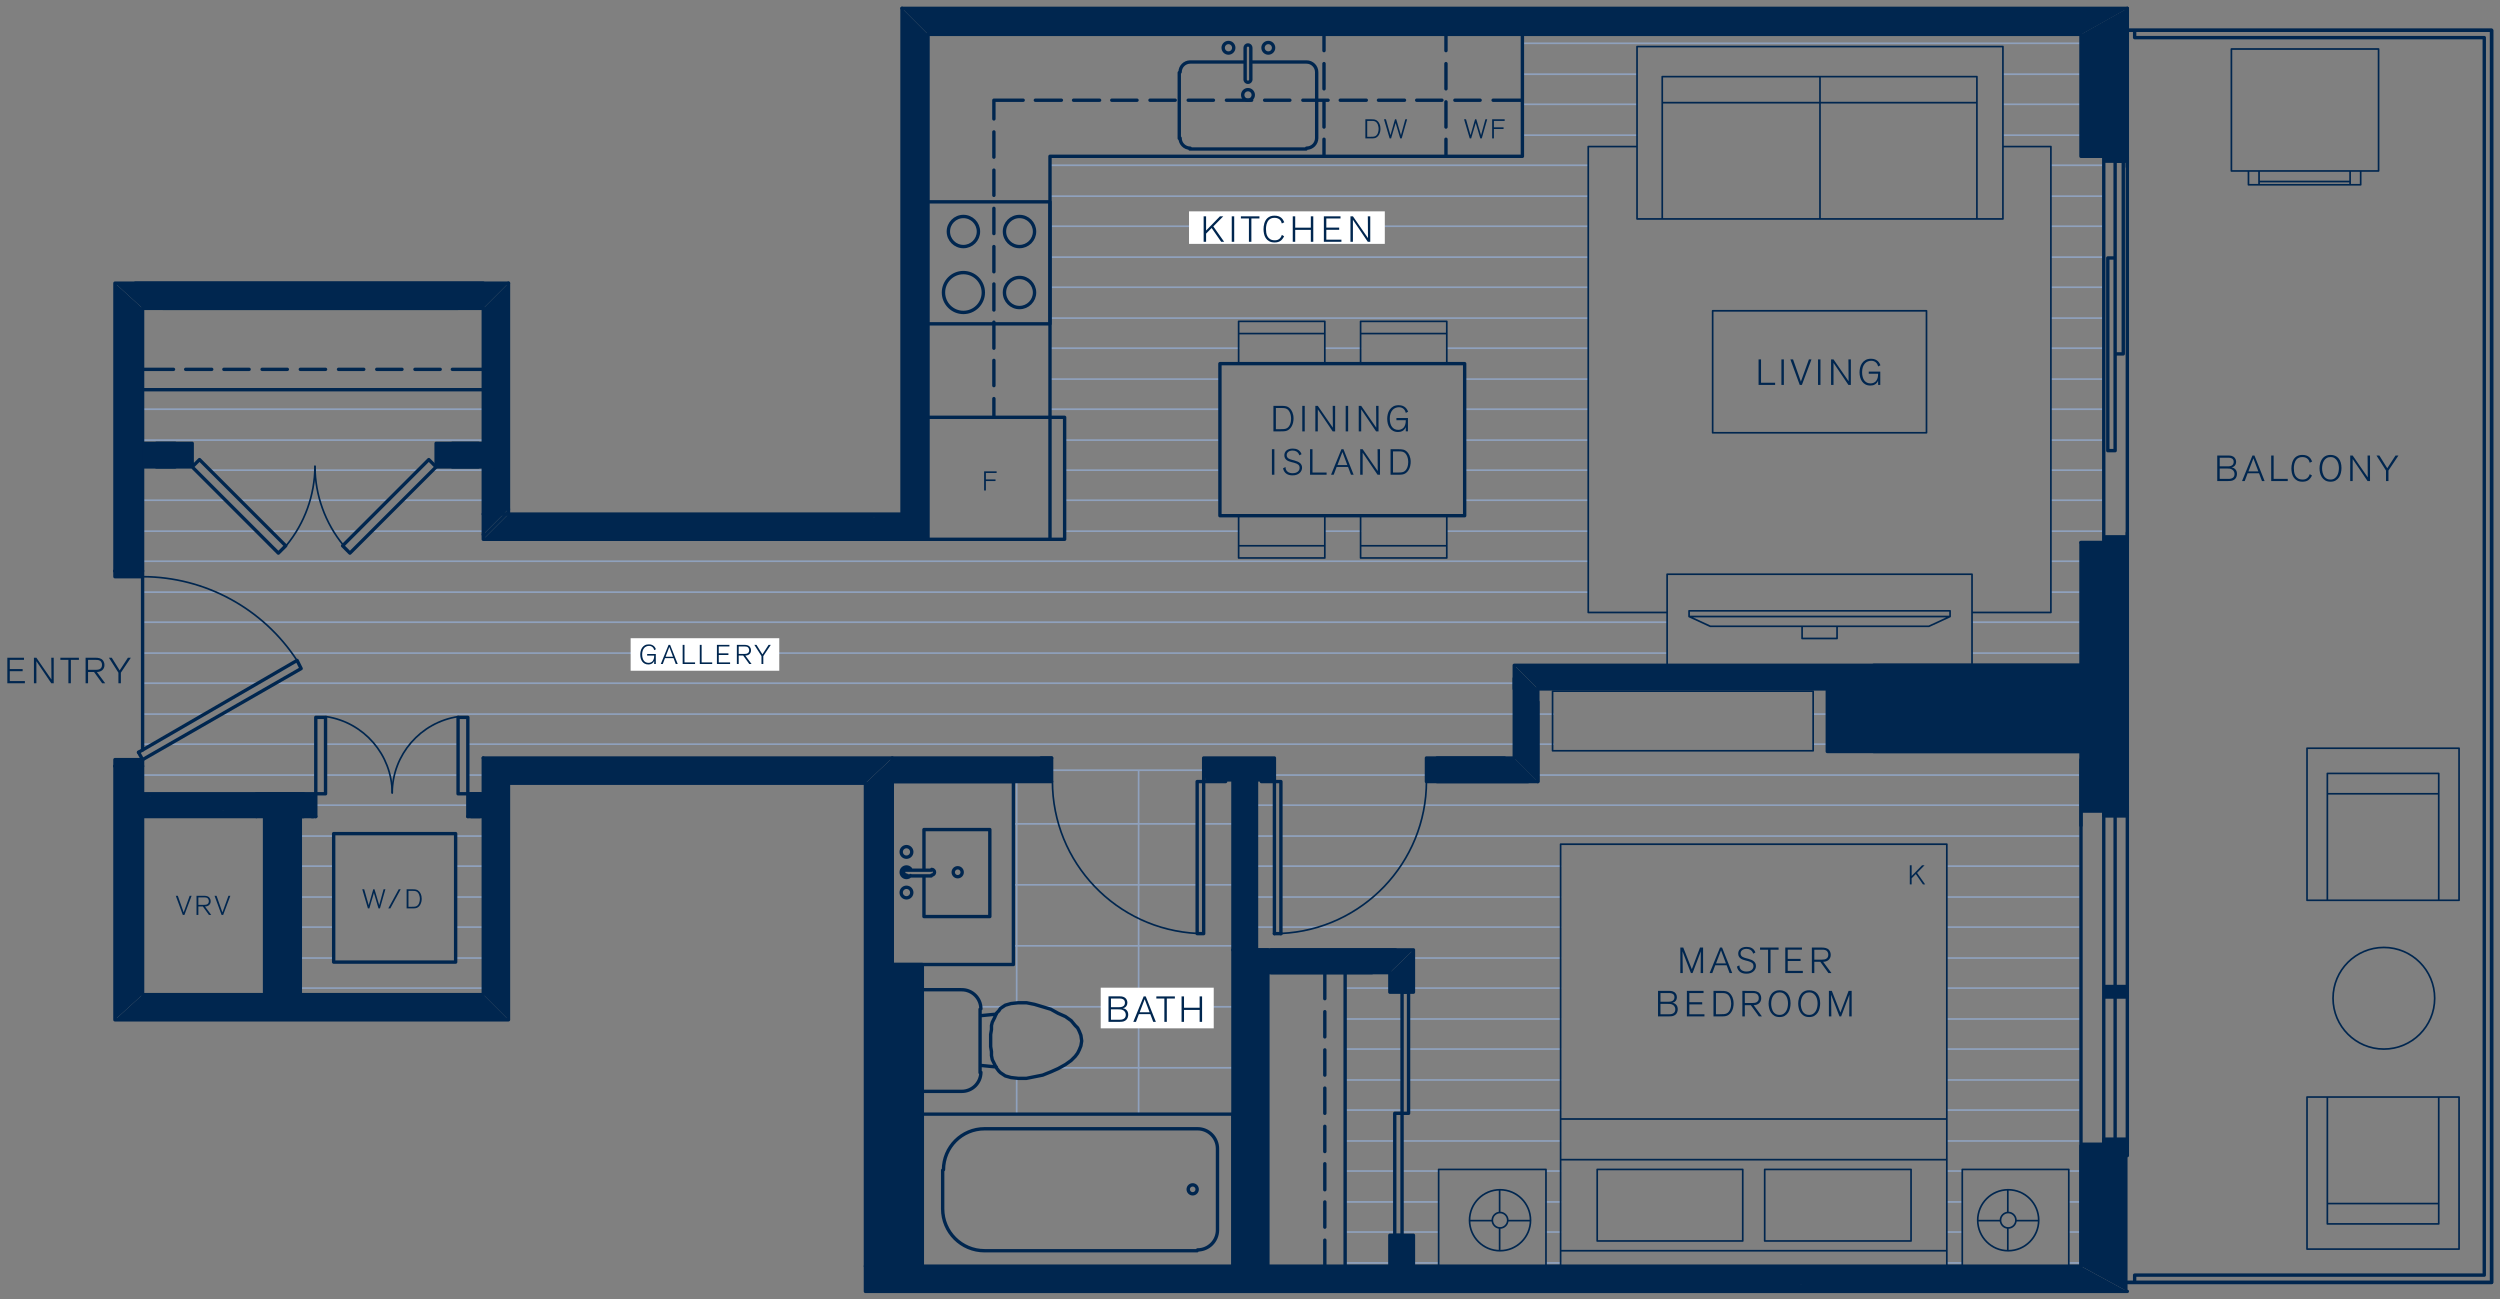 <?xml version="1.0" encoding="UTF-8"?>
<!-- Generator: Adobe Illustrator 25.2.3, SVG Export Plug-In . SVG Version: 6.00 Build 0)  -->
<svg xmlns="http://www.w3.org/2000/svg" xmlns:xlink="http://www.w3.org/1999/xlink" version="1.1" id="Layer_1" x="0px" y="0px" width="553.45px" height="287.622px" viewBox="0 0 553.45 287.622" style="enable-background:new 0 0 553.45 287.622;" xml:space="preserve">
<rect x="0" y="0" width="553.45" height="287.622" fill="#808080" stroke="none"/>
<style type="text/css">
	.st0{fill:none;stroke:#8FA1BD;stroke-width:0.375;stroke-linecap:round;stroke-linejoin:round;stroke-miterlimit:10;}
	.st1{fill:none;stroke:#00264F;stroke-width:0.75;stroke-linecap:round;stroke-linejoin:round;stroke-miterlimit:10;}
	.st2{fill:#00264F;}
	.st3{fill:none;}
	.st4{fill:none;stroke:#00264F;stroke-width:0.375;stroke-linecap:round;stroke-linejoin:round;stroke-miterlimit:10;}
	.st5{fill:#FFFFFF;}
</style>
<path class="st0" d="M252.067,246.646v-76.14 M225.067,246.646v-7.92 M225.067,221.986v-48.96 M272.947,236.387h-38.34   M272.947,222.887h-41.76 M222.007,222.887h-5.04 M272.947,209.387h-48.6 M272.947,195.887h-6.48 M265.027,195.887  h-40.68 M272.947,182.387h-6.48 M265.027,182.387h-40.68 M337.027,16.426h25.38 M443.407,16.426h17.28 M337.027,23.086  h25.38 M443.407,23.086h17.28 M337.027,29.925h25.38 M443.407,29.925h17.28 M232.447,36.586h119.16 M454.027,36.586  h11.7 M232.447,43.425h119.16 M454.027,43.425h11.7 M232.447,50.086h119.16 M454.027,50.086h11.7 M232.447,56.925h119.16   M454.027,56.925h11.7 M232.447,63.586h119.16 M454.027,63.586h11.7 M232.447,70.425h119.16 M454.027,70.425h11.7   M232.447,77.086h41.76 M293.287,77.086h7.92 M320.287,77.086h31.32 M454.027,77.086h11.7 M232.447,83.925h37.62   M324.247,83.925h27.36 M454.027,83.925h11.7 M31.567,90.586h75.42 M232.447,90.586h37.62 M324.247,90.586h27.36   M454.027,90.586h11.7 M31.567,97.425h75.42 M235.687,97.425h34.38 M324.247,97.425h27.36 M454.027,97.425h11.7   M46.507,104.086h46.08 M95.827,104.086h11.16 M235.687,104.086h34.38 M324.247,104.086h27.36 M454.027,104.086h11.7   M31.567,110.745h18.54 M53.347,110.745h32.58 M88.987,110.745h18 M235.687,110.745h34.38 M324.247,110.745h27.36   M454.027,110.745h11.7 M31.567,117.586h25.38 M60.007,117.586h19.08 M82.327,117.586h24.66 M235.687,117.586h38.52   M293.287,117.586h7.92 M320.287,117.586h31.32 M454.027,117.586h11.7 M31.567,124.245h320.04 M454.027,124.245h6.66   M31.567,131.086h320.04 M454.027,131.086h6.66 M31.567,137.745h337.5 M436.567,137.745h24.12 M31.567,144.586h337.5   M436.567,144.586h24.12 M31.567,151.245h25.38 M60.907,151.245h274.32 M31.567,158.086h13.68 M49.207,158.086h286.02   M401.394,158.086h3.132 M340.447,158.086h3.42 M31.567,164.745h1.98 M37.507,164.745h32.4 M72.067,164.745h29.34   M101.047,164.745h0.36 M103.567,164.745h231.66 M401.394,164.745h3.132 M340.447,164.745h3.42 M31.567,171.586h38.34   M72.067,171.586h29.34 M103.567,171.586h3.42 M232.807,170.507h33.66 M282.127,171.586h33.66 M340.447,171.586h120.24   M69.907,178.245h33.66 M278.167,178.245h3.96 M283.567,178.245h177.12 M66.487,185.086h7.38 M100.867,185.086h6.12   M278.167,185.086h3.96 M283.567,185.086h177.12 M66.487,191.745h7.38 M100.867,191.745h6.12 M278.167,191.745h3.96   M283.567,191.745h61.92 M430.987,191.745h29.7 M66.487,198.586h7.38 M100.867,198.586h6.12 M278.167,198.586h3.96   M283.567,198.586h61.92 M430.987,198.586h29.7 M66.487,205.245h7.38 M100.867,205.245h6.12 M278.167,205.245h3.96   M283.567,205.245h61.92 M430.987,205.245h29.7 M66.487,212.086h7.38 M100.867,212.086h6.12 M312.907,212.086h32.58   M430.987,212.086h29.7 M66.487,218.745h40.5 M297.787,218.745h9.9 M312.907,218.745h32.58 M430.987,218.745h29.7   M297.787,225.586h12.6 M311.827,225.586h33.66 M430.987,225.586h29.7 M297.787,232.245h12.6 M311.827,232.245h33.66   M430.987,232.245h29.7 M297.787,239.086h12.6 M311.827,239.086h33.66 M430.987,239.086h29.7 M297.787,245.745h12.6   M311.827,245.745h33.66 M430.987,245.745h29.7 M297.787,252.586h10.98 M310.387,252.586h35.1 M430.987,252.586h29.7   M297.787,259.245h10.98 M310.387,259.245h8.1 M342.247,259.245h3.24 M430.987,259.245h3.42 M457.987,259.245h2.7   M297.787,266.086h10.98 M310.387,266.086h8.1 M342.247,266.086h3.24 M430.987,266.086h3.42 M457.987,266.086h2.7   M297.787,272.745h10.98 M310.387,272.745h8.1 M342.247,272.745h3.24 M430.987,272.745h3.42 M457.987,272.745h2.7   M297.787,279.586h9.9 M312.907,279.586h5.58 M342.247,279.586h3.24 M430.987,279.586h3.42 M457.987,279.586h2.7   M337.027,9.586h123.66"></path>
<path class="st1" d="M197.527,214.966v-47.16 M31.567,68.266h69.84 M106.987,68.266v50.038 M205.447,7.606h255.24   M106.987,220.187h-40.5 M58.567,220.187h-27 M106.987,167.805v52.382 M460.687,283.726h-181.44 M25.447,126.406h6.12  v-58.14 M31.567,220.187v-50.581h-6.12 M335.227,150.166v17.64 M340.447,173.026v-17.64 M212.827,219.106h-8.64v22.5h8.64   M212.917,241.606c2.337,0,4.23-1.895,4.23-4.229 M216.967,237.466v-14.04 M217.147,223.336c0-2.337-1.895-4.23-4.23-4.23   M220.567,224.507l-3.6,0.358 M216.967,235.846l3.6,0.36 M239.467,230.446l-0.18-1.26l-0.36-0.9l-0.36-0.72l-0.54-0.54  l-0.9-1.08l-1.26-0.901l-1.62-0.719l-1.62-0.902l-1.8-0.538l-1.8-0.54l-1.8-0.361h-1.8l-1.62,0.18l-1.26,0.361l-1.08,0.719  l-0.36,0.542l-0.54,0.54l-0.36,0.9l-0.54,1.079l-0.18,0.721v0.898l-0.18,1.081v1.44v1.26l0.18,1.08v0.9l0.18,0.9l0.54,1.079  l0.36,0.722l0.54,0.719l0.36,0.361l1.08,0.72l1.26,0.358l1.62,0.181h1.8l1.8-0.361l1.8-0.358l1.8-0.72l1.62-0.72  l1.62-0.901l1.26-0.898l0.9-0.901l0.54-0.719l0.36-0.722l0.36-0.898L239.467,230.446 M265.027,173.026h1.44v33.66h-1.44  V173.026z M268.807,167.806h-2.34v5.22h2.34V167.806z M232.807,167.806h-2.34v5.22h2.34V167.806z M272.947,280.305v-33.658  h-68.76 M269.527,254.387v18 M269.527,254.296c0-2.436-1.974-4.409-4.41-4.409 M265.027,249.887h-47.16H265.027   M208.687,267.615c0,5.12,4.151,9.271,9.27,9.271 M265.027,276.887h-47.16 M217.957,249.887  c-5.021,0-9.09,4.069-9.09,9.09 M208.687,267.706v-8.64 M264.037,264.286c0.547,0,0.99-0.443,0.99-0.99  c0-0.546-0.443-0.99-0.99-0.99 M264.037,262.305c-0.546,0-0.99,0.444-0.99,0.99c0,0.547,0.444,0.99,0.99,0.99   M265.117,276.706c2.436,0,4.41-1.974,4.41-4.41 M269.527,254.296c0-2.436-1.974-4.409-4.41-4.409 M208.687,267.706v-5.402   M269.527,254.387v18 M30.487,180.766h26.28 M69.007,180.766h0.36 M65.047,180.766v-5.04h-34.56 M335.227,167.805h-14.94  v5.22h20.16 M279.787,167.805h-10.98v5.22h2.52 M279.247,173.026h0.54v-5.22 M197.167,173.026h33.3v-5.22 M283.567,206.687  v-33.66h-1.44v33.66 M320.287,173.026h-2.16v-5.22h2.16V173.026z M282.127,173.026h-2.34v-5.22h2.34V173.026z M58.567,180.766  v40.5 M66.487,221.266v-40.5 M324.247,80.506h-54.18v33.658h54.18V80.506z M232.447,92.386V34.605h104.58v-27   M220.027,22.186h6.48 M229.207,22.186h5.76 M237.667,22.186h5.76 M246.127,22.186h5.58 M254.587,22.186h5.58 M263.047,22.186  h5.58 M271.507,22.186h5.58 M279.967,22.186h5.58 M288.427,22.186h5.58 M296.707,22.186h5.76 M305.167,22.186h5.76   M313.627,22.186h5.58 M322.087,22.186h5.58 M330.547,22.186h6.48 M220.027,92.386V88.245 M220.027,85.365v-5.58   M220.027,77.086v-5.76 M220.027,68.627v-5.761 M220.027,60.166v-5.58 M220.027,51.706v-5.58 M220.027,43.245v-5.58   M220.027,34.786v-5.58 M220.027,26.326v-4.14 M465.727,154.127v-35.1 M465.727,120.106h-5.04 M460.687,7.606v27h5.04   M465.727,118.846V35.687 M232.267,92.386h3.42h-3.24v27h3.24v-27 M232.267,119.386h3.42v-27 M205.447,92.386h27   M232.447,119.386h-27 M293.107,7.606v3.6 M293.107,14.086v5.58 M293.107,22.546v5.58 M293.107,30.826v3.78   M204.187,282.286v-68.76 M465.727,253.305h-5.04v26.642 M460.687,168.166v14.58 M460.687,179.507h5.04   M460.687,256.906v-74.16 M204.187,213.526h-6.66 M465.727,120.106v-1.26h5.22v1.26 M470.947,34.606v1.081   M465.727,35.687h5.22H465.727v-1.081 M470.947,35.687v83.159h-5.22 M465.727,34.606h5.22 M465.727,120.106h5.22"></path>
<path class="st2" d="M340.447,155.387v17.64l-5.22-22.86L340.447,155.387z M340.447,173.027l-5.22-22.86v17.639  L340.447,173.027z"></path>
<path class="st3" d="M340.447,155.387v17.64l-5.22-22.86L340.447,155.387L340.447,155.387z M340.447,173.027l-5.22-22.86  v17.639L340.447,173.027L340.447,173.027z"></path>
<path class="st2" d="M340.447,173.026h-22.32l17.1-5.22L340.447,173.026z M318.127,173.026l17.1-5.22h-17.1V173.026z"></path>
<path class="st3" d="M340.447,173.026h-22.32l17.1-5.22L340.447,173.026L340.447,173.026z M318.127,173.026l17.1-5.22h-17.1  V173.026L318.127,173.026z"></path>
<path class="st2" d="M282.127,173.026h-15.3l15.3-5.22V173.026z M266.827,173.026l15.3-5.22h-15.66L266.827,173.026z"></path>
<path class="st3" d="M282.127,173.026h-15.3l15.3-5.22V173.026L282.127,173.026z M266.827,173.026l15.3-5.22h-15.66  L266.827,173.026L266.827,173.026z"></path>
<path class="st2" d="M266.827,173.026h-0.36v-5.22L266.827,173.026z M266.467,173.026v-5.22V173.026z"></path>
<path class="st3" d="M266.827,173.026h-0.36v-5.22L266.827,173.026L266.827,173.026z M266.467,173.026v-5.22V173.026  L266.467,173.026z"></path>
<path class="st2" d="M197.527,173.026h35.28l-35.28-5.22V173.026z M232.807,173.026l-35.28-5.22h35.28V173.026z"></path>
<path class="st3" d="M197.527,173.026h35.28l-35.28-5.22V173.026L197.527,173.026z M232.807,173.026l-35.28-5.22h35.28V173.026  L232.807,173.026z"></path>
<path class="st1" d="M224.347,213.526h-26.82 M197.527,214.966v-41.94h26.82v40.5 M212.017,194.086  c0.546,0,0.99-0.444,0.99-0.99s-0.444-0.99-0.99-0.99 M212.017,192.106c-0.547,0-0.99,0.444-0.99,0.99s0.443,0.99,0.99,0.99   M200.677,198.766c0.646,0,1.17-0.525,1.17-1.17c0-0.646-0.523-1.171-1.17-1.171 M200.677,196.425  c-0.646,0-1.17,0.525-1.17,1.17c0,0.646,0.523,1.171,1.17,1.171 M200.677,194.266c0.355,0,0.692-0.162,0.913-0.44   M201.591,192.366c-0.222-0.279-0.558-0.441-0.913-0.441 M200.677,191.925c-0.646,0-1.17,0.525-1.17,1.17  c0,0.646,0.523,1.171,1.17,1.171 M200.677,189.766c0.646,0,1.17-0.525,1.17-1.17c0-0.646-0.523-1.171-1.17-1.171   M200.677,187.425c-0.646,0-1.17,0.525-1.17,1.17c0,0.646,0.523,1.171,1.17,1.171 M200.587,192.646h5.58   M206.257,193.726c0.348,0,0.63-0.281,0.63-0.63c0-0.346-0.282-0.63-0.63-0.63 M206.257,193.726  c0.348,0,0.63-0.281,0.63-0.63c0-0.346-0.282-0.63-0.63-0.63 M206.167,193.906h-5.58 M200.677,192.466  c-0.348,0-0.63,0.282-0.63,0.63s0.282,0.63,0.63,0.63 M204.547,192.646v-9h14.58v19.26h-14.58v-9"></path>
<path class="st4" d="M232.987,172.956c0.01,18.009,14.158,32.838,32.15,33.693 M283.641,206.647  c17.986-0.855,32.133-15.681,32.145-33.688"></path>
<path class="st1" d="M470.947,36.947v-35.1 M465.727,253.306h5.22v-1.08h-5.22V253.306z"></path>
<path class="st2" d="M30.487,180.766h26.28l-26.28-5.04C30.487,175.726,30.487,180.766,30.487,180.766z M56.767,180.766  l-26.28-5.04h26.28V180.766z"></path>
<path class="st3" d="M30.487,180.766h26.28l-26.28-5.04L30.487,180.766L30.487,180.766z M56.767,180.766l-26.28-5.04h26.28  V180.766L56.767,180.766z"></path>
<path class="st1" d="M30.667,166.546l35.1-20.34l0.9,1.802l-35.1,20.159 M30.487,172.127l-1.08-1.62"></path>
<path class="st4" d="M65.755,146.212c-7.529-11.52-20.34-18.486-34.101-18.546"></path>
<path class="st1" d="M25.447,126.406h6.12v1.26h-6.12V126.406z M31.567,168.166h-6.12v1.44h6.12V168.166z M72.067,175.726h-2.16  v-16.92h2.16V175.726z"></path>
<path class="st4" d="M86.826,175.519c-0.059-8.463-6.266-15.624-14.634-16.883"></path>
<rect x="101.407" y="158.806" class="st1" width="2.16" height="16.92"></rect>
<path class="st4" d="M101.46,158.637c-8.368,1.258-14.575,8.421-14.633,16.884"></path>
<path class="st1" d="M56.767,180.766h10.44 M69.907,180.766v-5.04 M67.207,175.726h-10.44v5.04 M104.287,175.726h2.7v5.04  h-2.7 M103.567,180.766v-5.04"></path>
<path class="st2" d="M106.987,175.726v5.04l-2.7-5.04H106.987z M106.987,180.766l-2.7-5.04v5.04H106.987z"></path>
<path class="st3" d="M106.987,175.726v5.04l-2.7-5.04H106.987L106.987,175.726z M106.987,180.766l-2.7-5.04v5.04H106.987  L106.987,180.766z"></path>
<path class="st2" d="M67.207,180.766h-10.44l10.44-5.04V180.766z M56.767,180.766l10.44-5.04h-10.44V180.766z"></path>
<path class="st3" d="M67.207,180.766h-10.44l10.44-5.04V180.766L67.207,180.766z M56.767,180.766l10.44-5.04h-10.44V180.766  L56.767,180.766z"></path>
<path class="st2" d="M66.487,221.266v-40.5l-7.92,40.5H66.487z M66.487,180.766l-7.92,40.5v-40.5H66.487z"></path>
<path class="st3" d="M66.487,221.266v-40.5l-7.92,40.5H66.487L66.487,221.266z M66.487,180.766l-7.92,40.5v-40.5H66.487  L66.487,180.766z"></path>
<path class="st1" d="M25.447,169.606v56.16h87.12v-52.379 M109.147,173.387h82.44v112.5h279.36"></path>
<path class="st2" d="M470.947,253.305h-5.22l5.22-1.08V253.305z M465.727,253.305l5.22-1.08h-5.22V253.305z"></path>
<path class="st3" d="M470.947,253.305h-5.22l5.22-1.08V253.305L470.947,253.305z M465.727,253.305l5.22-1.08h-5.22V253.305  L465.727,253.305z"></path>
<path class="st2" d="M460.687,253.305v26.642l10.26-26.642H460.687z M460.687,279.947l10.26-26.642v32.401  L460.687,279.947z"></path>
<path class="st3" d="M460.687,253.305v26.642l10.26-26.642H460.687L460.687,253.305z M460.687,279.947l10.26-26.642  v32.401L460.687,279.947L460.687,279.947z"></path>
<path class="st2" d="M460.687,280.305h-263.52l273.78,5.582L460.687,280.305z M197.167,280.305l273.78,5.582h-279.36  L197.167,280.305z"></path>
<path class="st3" d="M460.687,280.305h-263.52l273.78,5.582L460.687,280.305L460.687,280.305z M197.167,280.305  l273.78,5.582h-279.36L197.167,280.305L197.167,280.305z"></path>
<path class="st2" d="M197.527,214.966v-47.16l-5.94,47.16H197.527z M197.527,167.806l-5.94,47.16v-41.58L197.527,167.806z"></path>
<path class="st3" d="M197.527,214.966v-47.16l-5.94,47.16H197.527L197.527,214.966z M197.527,167.806l-5.94,47.16v-41.58  L197.527,167.806L197.527,167.806z"></path>
<path class="st1" d="M25.447,126.406V62.688h81.54 M112.567,62.687v50.038 M199.687,1.846h271.26"></path>
<path class="st2" d="M106.987,118.305V68.267l5.58,44.458L106.987,118.305z M106.987,68.267l5.58,44.458V62.687  L106.987,68.267z"></path>
<path class="st3" d="M106.987,118.305V68.267l5.58,44.458L106.987,118.305L106.987,118.305z M106.987,68.267l5.58,44.458  V62.687L106.987,68.267L106.987,68.267z"></path>
<path class="st1" d="M42.547,103.366h-7.92v-5.218h7.92V103.366z M105.907,98.146h-9.36v5.218h9.36 M111.487,100.127v-5.22   M42.547,103.365l1.62-1.62l19.08,19.081l-1.62,1.62L42.547,103.365"></path>
<path class="st4" d="M63.411,120.743c4.051-4.935,6.28-11.114,6.315-17.497"></path>
<polyline class="st1" points="96.547,103.365 94.927,101.745 75.847,120.827 77.467,122.447 96.547,103.365 "></polyline>
<path class="st4" d="M69.727,103.245c0.035,6.384,2.264,12.562,6.315,17.497"></path>
<path class="st2" d="M42.547,103.365h-7.92l7.92-5.218V103.365z M34.627,103.365l7.92-5.218h-7.92V103.365z"></path>
<path class="st3" d="M42.547,103.365h-7.92l7.92-5.218V103.365L42.547,103.365z M34.627,103.365l7.92-5.218h-7.92V103.365  L34.627,103.365z"></path>
<path class="st2" d="M96.547,103.365h9.36l-9.36-5.218V103.365z M105.907,103.365l-9.36-5.218h9.36V103.365z"></path>
<path class="st3" d="M96.547,103.365h9.36l-9.36-5.218V103.365L96.547,103.365z M105.907,103.365l-9.36-5.218h9.36  V103.365L105.907,103.365z"></path>
<line class="st1" x1="31.567" y1="127.666" x2="31.567" y2="166.007"></line>
<path class="st2" d="M470.947,35.687h-5.22l5.22-1.081V35.687z M465.727,35.687l5.22-1.081h-5.22V35.687z"></path>
<path class="st3" d="M470.947,35.687h-5.22l5.22-1.081V35.687L470.947,35.687z M465.727,35.687l5.22-1.081h-5.22V35.687  L465.727,35.687z"></path>
<path class="st2" d="M470.947,220.726h-5.22l5.22-2.34V220.726z M465.727,220.726l5.22-2.34h-5.22V220.726z"></path>
<path class="st3" d="M470.947,220.726h-5.22l5.22-2.34V220.726L470.947,220.726z M465.727,220.726l5.22-2.34h-5.22V220.726  L465.727,220.726z"></path>
<path class="st1" d="M470.947,218.386h-5.22v2.34h5.22V218.386z M470.947,253.306h-5.22v-1.08h5.22V253.306z M465.727,252.226  h5.22 M470.947,255.826v-75.24h-5.22v75.24 M465.727,179.506h5.22v1.08h-5.22V179.506z M470.947,120.106h-10.26v62.64   M460.687,179.507h10.26 M470.947,182.745v-64.799"></path>
<path class="st2" d="M470.947,118.846h-5.22l5.22,1.26V118.846z M465.727,118.846l5.22,1.26h-5.22V118.846z"></path>
<path class="st3" d="M470.947,118.846h-5.22l5.22,1.26V118.846L470.947,118.846z M465.727,118.846l5.22,1.26h-5.22V118.846  L465.727,118.846z"></path>
<path class="st1" d="M31.567,81.766h6.84 M41.107,81.766h5.76 M49.567,81.766h5.58 M58.027,81.766h5.58 M66.487,81.766  h5.58 M74.947,81.766h5.58 M83.407,81.766h5.58 M91.867,81.766h5.58 M100.147,81.766h6.84 M31.567,86.266h75.42   M468.247,180.586v75.24"></path>
<path class="st2" d="M470.947,180.586h-5.22l5.22-2.16V180.586z M465.727,180.586l5.22-2.16h-5.22V180.586z"></path>
<path class="st3" d="M470.947,180.586h-5.22l5.22-2.16V180.586L470.947,180.586z M465.727,180.586l5.22-2.16h-5.22V180.586  L465.727,180.586z"></path>
<path class="st1" d="M470.947,178.426h-5.22v2.16h5.22V178.426z M470.947,6.706h80.64v277.2h-80.64 M307.687,214.067v5.58   M307.687,273.466v6.84 M312.907,210.286v9.36 M312.907,273.466v6.84 M281.407,210.286h31.5 M281.407,215.326h26.28   M293.287,280.305v-5.76 M293.287,271.666v-5.58 M293.287,263.387v-5.76 M293.287,254.925v-5.58 M293.287,246.466v-5.58   M293.287,238.007v-5.582 M293.287,229.546v-5.58 M293.287,221.086v-5.76 M297.787,280.305v-64.978 M312.907,273.466  h-5.22 M312.907,219.646h-5.22"></path>
<path class="st2" d="M312.907,273.466v5.58l-5.22-5.58H312.907z M312.907,279.046l-5.22-5.58v5.58H312.907z"></path>
<path class="st3" d="M312.907,273.466v5.58l-5.22-5.58H312.907L312.907,273.466z M312.907,279.046l-5.22-5.58v5.58H312.907  L312.907,279.046z"></path>
<path class="st2" d="M312.907,210.286h-31.5l26.28,5.04L312.907,210.286z M281.407,210.286l26.28,5.04h-26.28V210.286z"></path>
<path class="st3" d="M312.907,210.286h-31.5l26.28,5.04L312.907,210.286L312.907,210.286z M281.407,210.286l26.28,5.04  h-26.28V210.286L281.407,210.286z"></path>
<path class="st1" d="M310.387,273.466v-27 M310.387,246.466h-1.62v27h1.62 M311.827,246.466v-26.82 M311.827,219.646h-1.44  v26.82h1.44 M277.267,210.286h31.68 M277.267,215.326h26.46"></path>
<path class="st2" d="M308.947,210.286h-31.68l26.46,5.04L308.947,210.286z M277.267,210.286l26.46,5.04h-26.46V210.286z"></path>
<path class="st3" d="M308.947,210.286h-31.68l26.46,5.04L308.947,210.286L308.947,210.286z M277.267,210.286l26.46,5.04  h-26.46V210.286L277.267,210.286z"></path>
<path class="st1" d="M205.447,71.687h27 M232.447,44.687h-27H232.447 M213.277,54.586c1.839,0,3.33-1.491,3.33-3.33  s-1.491-3.33-3.33-3.33 M213.277,47.925c-1.839,0-3.33,1.491-3.33,3.332c0,1.837,1.491,3.329,3.33,3.329 M225.697,54.586  c1.839,0,3.33-1.491,3.33-3.33s-1.491-3.33-3.33-3.33 M225.697,47.925c-1.839,0-3.33,1.491-3.33,3.332  c0,1.837,1.491,3.329,3.33,3.329 M225.697,68.086c1.839,0,3.33-1.491,3.33-3.33s-1.491-3.33-3.33-3.33   M225.697,61.425c-1.839,0-3.33,1.491-3.33,3.332c0,1.837,1.491,3.329,3.33,3.329 M213.277,69.166  c2.436,0,4.41-1.974,4.41-4.409c0-2.436-1.974-4.412-4.41-4.412 M213.277,60.346c-2.436,0-4.41,1.974-4.41,4.41  c0,2.434,1.974,4.41,4.41,4.41 M205.447,44.687h27v27h-27h27v-27 M320.107,7.606v3.6 M320.107,14.086v5.58 M320.107,22.546  v5.58 M320.107,30.826v3.78 M263.407,32.986h25.74 M261.247,30.555c0,1.244,1.006,2.25,2.25,2.25 M289.237,32.805  c1.242,0,2.25-1.006,2.25-2.25 M263.407,13.726h12.24 M263.497,13.726c-1.244,0-2.25,1.008-2.25,2.25 M276.907,13.726  h12.24 M291.487,15.976c0-1.242-1.008-2.25-2.25-2.25 M281.947,10.576c0-0.646-0.524-1.17-1.17-1.17  c-0.645,0-1.17,0.523-1.17,1.17 M279.607,10.576c0,0.646,0.523,1.17,1.17,1.17c0.645,0,1.17-0.523,1.17-1.17   M270.787,10.576c0,0.646,0.523,1.17,1.17,1.17s1.17-0.523,1.17-1.17 M273.127,10.576c0-0.646-0.523-1.17-1.17-1.17  s-1.17,0.523-1.17,1.17 M275.647,17.596c0,0.348,0.282,0.63,0.63,0.63c0.348,0,0.63-0.282,0.63-0.63 M276.907,10.666v7.02   M275.647,10.666v7.02 M276.907,10.576c0-0.348-0.282-0.63-0.63-0.63s-0.63,0.282-0.63,0.63 M275.107,21.016  c0,0.646,0.523,1.17,1.17,1.17c0.645,0,1.17-0.523,1.17-1.17 M277.447,21.016c0-0.646-0.524-1.17-1.17-1.17  c-0.645,0-1.17,0.523-1.17,1.17 M291.487,30.646v-14.58 M261.067,30.646v-14.58 M470.947,283.906h80.64V6.706h-80.64   M472.567,283.906v-1.62h77.401V8.326h-77.401v-1.62 M272.947,173.026h5.22v37.26h-5.22V173.026z"></path>
<path class="st2" d="M278.167,210.286v-37.26l-5.22,37.26H278.167z M278.167,173.026l-5.22,37.26v-37.26H278.167z"></path>
<path class="st3" d="M278.167,210.286v-37.26l-5.22,37.26H278.167L278.167,210.286z M278.167,173.026l-5.22,37.26v-37.26  H278.167L278.167,173.026z"></path>
<rect x="272.947" y="210.286" class="st1" width="7.74" height="70.02"></rect>
<path class="st2" d="M280.687,280.305v-70.02l-7.74,70.02H280.687z M280.687,210.285l-7.74,70.02v-70.02H280.687z"></path>
<path class="st3" d="M280.687,280.305v-70.02l-7.74,70.02H280.687L280.687,280.305z M280.687,210.285l-7.74,70.02v-70.02  H280.687L280.687,210.285z"></path>
<path class="st1" d="M404.527,152.506h-69.3v-5.22h69.3L404.527,152.506L404.527,152.506z M340.447,173.026v-20.52h64.08v13.86  h56.16 M404.527,147.286h56.16"></path>
<path class="st2" d="M460.687,147.286h-56.16l56.16,19.08V147.286z M404.527,147.286l56.16,19.08h-56.16V147.286z"></path>
<path class="st3" d="M460.687,147.286h-56.16l56.16,19.08V147.286L460.687,147.286z M404.527,147.286l56.16,19.08  h-56.16V147.286L404.527,147.286z"></path>
<path class="st2" d="M404.527,152.507h-64.08l64.08-5.22L404.527,152.507L404.527,152.507z M340.447,152.507l64.08-5.22  h-69.3L340.447,152.507z"></path>
<path class="st3" d="M404.527,152.507h-64.08l64.08-5.22L404.527,152.507L404.527,152.507z M340.447,152.507l64.08-5.22  h-69.3L340.447,152.507L340.447,152.507z"></path>
<path class="st2" d="M340.447,152.507v20.52l-5.22-25.74L340.447,152.507z M340.447,173.027l-5.22-25.74v20.518  L340.447,173.027z"></path>
<path class="st3" d="M340.447,152.507v20.52l-5.22-25.74L340.447,152.507L340.447,152.507z M340.447,173.027l-5.22-25.74  v20.518L340.447,173.027L340.447,173.027z"></path>
<polyline class="st1" points="470.947,253.666 465.727,253.666 460.687,253.666 460.687,280.306 "></polyline>
<path class="st2" d="M460.687,253.666v26.64l10.26-26.64H460.687z M460.687,280.306l10.26-26.64v32.22L460.687,280.306z"></path>
<path class="st3" d="M460.687,253.666v26.64l10.26-26.64H460.687L460.687,253.666z M460.687,280.306l10.26-26.64v32.22  L460.687,280.306L460.687,280.306z"></path>
<path class="st1" d="M470.947,253.666h-5.22 M460.687,280.305h-269.1 M468.247,35.686h1.8v42.658h-1.8V35.686z   M466.627,57.106h1.62v42.66h-1.62V57.106z M36.067,68.266h70.92 M29.947,62.687h82.62 M106.987,118.305v1.081h98.46   M106.987,113.805h98.46 M205.447,119.386V7.605 M199.687,119.386V1.847 M103.567,175.726h2.7v5.04h-2.7"></path>
<path class="st2" d="M106.267,175.726v5.04l-2.7-5.04H106.267z M106.267,180.766l-2.7-5.04v5.04H106.267z"></path>
<path class="st3" d="M106.267,175.726v5.04l-2.7-5.04H106.267L106.267,175.726z M106.267,180.766l-2.7-5.04v5.04H106.267  L106.267,180.766z"></path>
<path class="st1" d="M73.867,184.546h27v28.44h-27V184.546z M106.987,167.805h125.82"></path>
<path class="st2" d="M191.587,173.387h-82.44l88.38-5.582L191.587,173.387z M109.147,173.387l88.38-5.582h-90.54  L109.147,173.387z"></path>
<path class="st3" d="M191.587,173.387h-82.44l88.38-5.582L191.587,173.387L191.587,173.387z M109.147,173.387l88.38-5.582  h-90.54L109.147,173.387L109.147,173.387z"></path>
<polyline class="st1" points="109.507,98.146 100.147,98.146 100.147,103.365 109.507,103.365 "></polyline>
<path class="st2" d="M100.147,103.365h9.36l-9.36-5.218V103.365z M109.507,103.365l-9.36-5.218h9.36V103.365z"></path>
<path class="st3" d="M100.147,103.365h9.36l-9.36-5.218V103.365L100.147,103.365z M109.507,103.365l-9.36-5.218h9.36  V103.365L109.507,103.365z"></path>
<line class="st1" x1="112.567" y1="112.726" x2="112.567" y2="113.806"></line>
<path class="st2" d="M112.567,112.726v1.08l-5.58,4.5L112.567,112.726z M112.567,113.806l-5.58,4.5v1.08L112.567,113.806z"></path>
<path class="st3" d="M112.567,112.726v1.08l-5.58,4.5L112.567,112.726L112.567,112.726z M112.567,113.806l-5.58,4.5v1.08  L112.567,113.806L112.567,113.806z"></path>
<path class="st2" d="M112.567,113.805h92.88l-98.46,5.582L112.567,113.805z M205.447,113.805l-98.46,5.582h98.46  L205.447,113.805L205.447,113.805z"></path>
<path class="st3" d="M112.567,113.805h92.88l-98.46,5.582L112.567,113.805L112.567,113.805z M205.447,113.805  l-98.46,5.582h98.46L205.447,113.805L205.447,113.805z"></path>
<path class="st1" d="M31.567,168.166l-0.9-1.62 M38.767,103.365h-7.2 M30.847,103.365v-5.218 M31.567,98.146h7.2v5.218"></path>
<path class="st2" d="M38.767,103.365h-7.92l7.92-5.218V103.365z M30.847,103.365l7.92-5.218h-7.92V103.365z"></path>
<path class="st3" d="M38.767,103.365h-7.92l7.92-5.218V103.365L38.767,103.365z M30.847,103.365l7.92-5.218h-7.92V103.365  L30.847,103.365z"></path>
<path class="st1" d="M470.947,148.365h-5.22 M465.727,147.286h5.22v1.08h-5.22V147.286z"></path>
<path class="st2" d="M470.947,148.365h-5.22l5.22-2.159V148.365z M465.727,148.365l5.22-2.159h-5.22V148.365z"></path>
<path class="st3" d="M470.947,148.365h-5.22l5.22-2.159V148.365L470.947,148.365z M465.727,148.365l5.22-2.159h-5.22  V148.365L465.727,148.365z"></path>
<path class="st1" d="M470.947,146.206h-5.22v2.159h5.22V146.206z M414.787,152.507v13.858h56.16 M414.787,147.286h56.16"></path>
<path class="st2" d="M470.947,147.286h-56.16l56.16,19.08V147.286z M414.787,147.286l56.16,19.08h-56.16V147.286z"></path>
<path class="st3" d="M470.947,147.286h-56.16l56.16,19.08V147.286L470.947,147.286z M414.787,147.286l56.16,19.08h-56.16  V147.286L414.787,147.286z"></path>
<path class="st2" d="M460.687,34.606v-27l10.26,27H460.687z M460.687,7.606l10.26,27v-32.76L460.687,7.606z"></path>
<path class="st3" d="M460.687,34.606v-27l10.26,27H460.687L460.687,34.606z M460.687,7.606l10.26,27v-32.76L460.687,7.606  L460.687,7.606z"></path>
<path class="st2" d="M460.687,7.606h-164.16l174.42-5.76L460.687,7.606z M296.527,7.606l174.42-5.76h-174.42L296.527,7.606  L296.527,7.606z"></path>
<path class="st3" d="M460.687,7.606h-164.16l174.42-5.76L460.687,7.606L460.687,7.606z M296.527,7.606l174.42-5.76h-174.42  L296.527,7.606L296.527,7.606z"></path>
<path class="st2" d="M205.447,119.386V7.605l-5.76,106.2L205.447,119.386z M205.447,7.605l-5.76,106.2V1.847L205.447,7.605z"></path>
<path class="st3" d="M205.447,119.386V7.605l-5.76,106.2L205.447,119.386L205.447,119.386z M205.447,7.605l-5.76,106.2  V1.847L205.447,7.605L205.447,7.605z"></path>
<path class="st2" d="M205.447,7.606h255.24l-261-5.76L205.447,7.606z M460.687,7.606l-261-5.76h271.26L460.687,7.606z"></path>
<path class="st3" d="M205.447,7.606h255.24l-261-5.76L205.447,7.606L205.447,7.606z M460.687,7.606l-261-5.76h271.26  L460.687,7.606L460.687,7.606z"></path>
<path class="st2" d="M312.907,275.627v5.4l-5.22-5.4H312.907z M312.907,281.027l-5.22-5.4v5.4H312.907z"></path>
<path class="st3" d="M312.907,275.627v5.4l-5.22-5.4H312.907L312.907,275.627z M312.907,281.027l-5.22-5.4v5.4H312.907  L312.907,281.027z"></path>
<path class="st2" d="M460.687,179.507v-13.142l10.26,13.142H460.687z M460.687,166.365l10.26,13.142v-13.142H460.687z"></path>
<path class="st3" d="M460.687,179.507v-13.142l10.26,13.142H460.687L460.687,179.507z M460.687,166.365l10.26,13.142  v-13.142H460.687L460.687,166.365z"></path>
<path class="st2" d="M460.687,120.106v31.32l10.26-31.32H460.687z M460.687,151.426l10.26-31.32v30.24L460.687,151.426z"></path>
<path class="st3" d="M460.687,120.106v31.32l10.26-31.32H460.687L460.687,120.106z M460.687,151.426l10.26-31.32v30.24  L460.687,151.426L460.687,151.426z"></path>
<path class="st2" d="M204.187,213.526v68.76l-12.6-68.76H204.187z M204.187,282.286l-12.6-68.76v72.36L204.187,282.286z"></path>
<path class="st3" d="M204.187,213.526v68.76l-12.6-68.76H204.187L204.187,213.526z M204.187,282.286l-12.6-68.76v72.36  L204.187,282.286L204.187,282.286z"></path>
<path class="st2" d="M307.687,215.326v4.32l5.22-9.36L307.687,215.326z M307.687,219.646l5.22-9.36v9.36H307.687z"></path>
<path class="st3" d="M307.687,215.326v4.32l5.22-9.36L307.687,215.326L307.687,215.326z M307.687,219.646l5.22-9.36v9.36  H307.687L307.687,219.646z"></path>
<path class="st2" d="M112.567,173.387v52.38l-5.58-57.962L112.567,173.387z M112.567,225.767l-5.58-57.962v52.382  L112.567,225.767z"></path>
<path class="st3" d="M112.567,173.387v52.38l-5.58-57.962L112.567,173.387L112.567,173.387z M112.567,225.767  l-5.58-57.962v52.382L112.567,225.767L112.567,225.767z"></path>
<path class="st2" d="M112.567,225.766h-87.12l81.54-5.58L112.567,225.766z M25.447,225.766l81.54-5.58h-75.42  L25.447,225.766z"></path>
<path class="st3" d="M112.567,225.766h-87.12l81.54-5.58L112.567,225.766L112.567,225.766z M25.447,225.766l81.54-5.58  h-75.42L25.447,225.766L25.447,225.766z"></path>
<path class="st2" d="M25.447,225.766v-57.6l6.12,52.02L25.447,225.766z M25.447,168.166l6.12,52.02v-52.02H25.447z"></path>
<path class="st3" d="M25.447,225.766v-57.6l6.12,52.02L25.447,225.766L25.447,225.766z M25.447,168.166l6.12,52.02v-52.02  H25.447L25.447,168.166z"></path>
<path class="st1" d="M59.467,180.766h10.44 M69.907,175.726h-10.44"></path>
<path class="st2" d="M69.907,180.766h-10.44l10.44-5.04V180.766z M59.467,180.766l10.44-5.04h-10.44V180.766z"></path>
<path class="st3" d="M69.907,180.766h-10.44l10.44-5.04V180.766L69.907,180.766z M59.467,180.766l10.44-5.04h-10.44V180.766  L59.467,180.766z"></path>
<path class="st2" d="M106.987,68.266h-75.42l81-5.58L106.987,68.266z M31.567,68.266l81-5.58H25.447L31.567,68.266z"></path>
<path class="st3" d="M106.987,68.266h-75.42l81-5.58L106.987,68.266L106.987,68.266z M31.567,68.266l81-5.58H25.447  L31.567,68.266L31.567,68.266z"></path>
<path class="st2" d="M31.567,68.266v59.4l-6.12-64.98L31.567,68.266z M31.567,127.666l-6.12-64.98v64.98H31.567z"></path>
<path class="st3" d="M31.567,68.266v59.4l-6.12-64.98L31.567,68.266L31.567,68.266z M31.567,127.666l-6.12-64.98  v64.98H31.567L31.567,127.666z"></path>
<path class="st1" d="M333.067,167.805h-14.94v5.22h20.16 M318.127,173.026h-2.34v-5.22h2.34V173.026z"></path>
<path class="st2" d="M338.287,173.026h-22.5l17.28-5.22L338.287,173.026z M315.787,173.026l17.28-5.22h-17.28V173.026z"></path>
<path class="st3" d="M338.287,173.026h-22.5l17.28-5.22L338.287,173.026L338.287,173.026z M315.787,173.026l17.28-5.22h-17.28  V173.026L315.787,173.026z"></path>
<line class="st1" x1="283.567" y1="206.687" x2="282.127" y2="206.687"></line>
<path class="st4" d="M293.287,114.166v9.36 M293.287,123.526h-19.08v-9.36 M274.207,120.826h19.08 M293.287,80.507v-9.36   M293.287,71.146h-19.08v9.36 M274.207,73.846h19.08 M301.207,114.166v9.36 M301.207,123.526h19.08v-9.36   M320.287,120.826h-19.08 M301.207,80.507v-9.36 M301.207,71.146h19.08v9.36 M320.287,73.846h-19.08 M430.987,247.726  h-85.5 M430.987,256.726h-85.5 M345.487,186.887h85.5v90v3.418 M430.987,276.887h-85.5v3.418h85.5 M390.667,274.726  h32.4v-15.84h-32.4L390.667,274.726L390.667,274.726z M430.987,276.887v3.418 M434.407,258.887v21.419   M444.487,271.846v5.04 M442.867,270.226h-5.04 M444.487,268.425v-5.038 M446.287,270.226h5.04 M444.577,268.425  c-0.945,0-1.71,0.766-1.71,1.712c0,0.944,0.765,1.709,1.71,1.709c0.944,0,1.71-0.765,1.71-1.709  C446.287,269.192,445.521,268.425,444.577,268.425 M444.577,263.387c-3.728,0-6.75,3.022-6.75,6.75s3.022,6.75,6.75,6.75  c3.728,0,6.75-3.022,6.75-6.75S448.305,263.387,444.577,263.387 M345.487,186.887v90 M385.807,274.726h-32.22v-15.84h32.22  V274.726z M318.487,258.887h23.76v21.419h-23.76 M331.987,271.846v5.04 M333.787,270.226h5.04 M331.987,268.425v-5.038   M330.367,270.226h-5.04 M332.077,268.425c-0.945,0-1.71,0.766-1.71,1.712c0,0.944,0.765,1.709,1.71,1.709  c0.944,0,1.71-0.765,1.71-1.709C333.787,269.192,333.021,268.425,332.077,268.425 M332.077,263.387  c-3.728,0-6.75,3.022-6.75,6.75s3.022,6.75,6.75,6.75c3.728,0,6.75-3.022,6.75-6.75S335.805,263.387,332.077,263.387   M318.487,258.887v21.419 M457.987,258.887h-23.58 M434.407,280.305h23.58V258.887 M493.987,10.846h32.58 M493.987,10.846  v27h32.58v-27 M500.107,37.846v3.06 M520.266,37.846v3.06 M500.107,40.187h20.158 M497.766,37.846v3.06h24.841v-3.06   M431.707,135.226h-57.78 M378.607,138.646h48.42 M431.707,135.226v1.26h-57.78v-1.26 M427.027,138.646l4.68-2.16   M373.927,136.486l4.68,2.16 M406.687,138.646v2.7h-7.74v-2.7 M436.567,127.127h-67.5 M379.147,95.806h47.34v-27h-47.34  V95.806z M367.987,16.966h69.66 M362.407,48.466v-38.16h81v38.16 M367.987,22.726h69.66 M443.407,48.466h-81   M402.907,16.966v31.5 M367.987,48.466v-31.5 M437.647,48.466v-31.5 M351.607,135.586h17.46 M436.567,135.586h17.46v-103.14  h-10.62 M362.407,32.447h-10.8 M369.067,127.127v20.159h67.5v-20.159 M351.607,135.586v-103.14 M527.737,209.745  c-6.215,0-11.25,5.037-11.25,11.25c0,6.215,5.035,11.25,11.25,11.25c6.213,0,11.25-5.035,11.25-11.25  C538.987,214.782,533.95,209.745,527.737,209.745 M510.727,165.646h33.658 M544.386,199.305h-33.658   M515.227,171.226h24.658 M515.227,175.726h24.658 M544.386,199.305v-33.658 M539.886,199.305v-28.08 M510.727,199.305  v-33.658 M515.227,199.305v-28.08 M510.727,276.526h33.658 M544.386,242.865h-33.658 M515.227,270.947h24.658   M515.227,266.447h24.658 M544.386,242.865v33.66 M539.886,242.865v28.081 M510.727,242.865v33.66 M515.227,242.865  v28.081 M343.705,166.204h57.69v-13.19h-57.69V166.204z"></path>
<path class="st2" d="M5.509,151.255v-0.48h-3.344v-2.184h2.848v-0.48h-2.848v-2.024h3.144v-0.48h-3.688v5.648H5.509  L5.509,151.255z M11.893,151.255v-5.648h-0.544c0,0.016,0.001,0.097,0.004,0.244c0.003,0.147,0.005,0.335,0.008,0.564  c0.003,0.229,0.005,0.488,0.008,0.776c0.003,0.288,0.004,0.581,0.004,0.88c0.005,0.699,0.011,1.488,0.016,2.368  l-3.336-4.832h-0.544v5.648h0.544v-4.88l3.296,4.88H11.893L11.893,151.255z M17.469,146.087v-0.48h-4.104v0.48h1.776v5.168h0.544  v-5.168H17.469L17.469,146.087z M18.949,145.607v5.648h0.544v-2.488H20.82l1.793,2.488h0.672l-1.838-2.488  c0.225,0,0.439-0.034,0.642-0.101s0.382-0.165,0.534-0.293c0.152-0.129,0.274-0.288,0.365-0.478  c0.091-0.19,0.137-0.411,0.137-0.663c0-0.231-0.036-0.437-0.108-0.619c-0.072-0.182-0.157-0.332-0.253-0.45  c-0.097-0.113-0.205-0.205-0.325-0.277c-0.12-0.072-0.252-0.129-0.394-0.169  c-0.142-0.04-0.288-0.068-0.438-0.085c-0.15-0.016-0.302-0.024-0.458-0.024L18.949,145.607L18.949,145.607z   M19.493,146.087h1.744c0.112,0,0.224,0.004,0.336,0.012s0.22,0.028,0.324,0.06c0.104,0.032,0.2,0.08,0.288,0.144  s0.164,0.152,0.228,0.264c0.08,0.128,0.128,0.252,0.144,0.372c0.016,0.12,0.024,0.207,0.024,0.26  c0,0.229-0.041,0.415-0.124,0.556c-0.083,0.141-0.189,0.252-0.32,0.332c-0.131,0.08-0.28,0.133-0.448,0.16  c-0.168,0.027-0.337,0.04-0.508,0.04h-1.688L19.493,146.087L19.493,146.087z M28.965,145.607h-0.648l-1.824,2.808  l-1.752-2.808h-0.632l2.104,3.312v2.336h0.544v-2.336L28.965,145.607L28.965,145.607z"></path>
<path class="st2" d="M85.319,196.867h-0.402l-0.966,3.516l-1.044-3.516h-0.276l-1.008,3.516l-0.996-3.516h-0.432l1.254,4.236h0.318  l1.008-3.426l1.014,3.426h0.324L85.319,196.867L85.319,196.867z M88.709,196.867h-0.444l-2.31,4.236h0.456L88.709,196.867  L88.709,196.867z M90.017,196.867v4.236h1.104c0.144,0,0.271-0.001,0.381-0.003c0.11-0.002,0.209-0.007,0.297-0.015  c0.088-0.008,0.168-0.019,0.24-0.033c0.072-0.014,0.144-0.035,0.216-0.063c0.14-0.056,0.258-0.125,0.354-0.207  c0.096-0.082,0.16-0.141,0.192-0.177c0.132-0.148,0.236-0.305,0.312-0.471c0.076-0.166,0.132-0.326,0.168-0.48  c0.036-0.154,0.058-0.292,0.066-0.414c0.008-0.122,0.012-0.211,0.012-0.267c0-0.216-0.018-0.411-0.054-0.585  c-0.036-0.174-0.083-0.328-0.141-0.462c-0.058-0.134-0.12-0.25-0.186-0.348c-0.066-0.098-0.129-0.179-0.189-0.243  c-0.108-0.112-0.217-0.2-0.327-0.264c-0.11-0.064-0.225-0.111-0.345-0.141s-0.245-0.048-0.375-0.054  c-0.13-0.006-0.267-0.009-0.411-0.009H90.017L90.017,196.867z M90.425,197.227h0.744c0.12,0,0.225,0,0.315,0  c0.09,0,0.171,0.003,0.243,0.009c0.072,0.006,0.137,0.015,0.195,0.027c0.058,0.012,0.117,0.028,0.177,0.048  c0.18,0.064,0.325,0.168,0.435,0.312c0.11,0.144,0.196,0.299,0.258,0.466c0.062,0.166,0.104,0.331,0.126,0.493  c0.022,0.162,0.033,0.295,0.033,0.4c0,0.148-0.013,0.305-0.039,0.469c-0.026,0.164-0.069,0.322-0.129,0.472  c-0.06,0.15-0.139,0.286-0.237,0.409c-0.098,0.122-0.217,0.215-0.357,0.28c-0.116,0.056-0.263,0.092-0.441,0.108  c-0.178,0.016-0.407,0.024-0.687,0.024h-0.636V197.227L90.425,197.227z"></path>
<path class="st2" d="M367.051,219.365v5.648h2.332c0.214,0,0.431-0.011,0.653-0.032s0.426-0.083,0.613-0.184  c0.182-0.096,0.323-0.209,0.425-0.339c0.102-0.13,0.178-0.262,0.228-0.395c0.051-0.133,0.083-0.257,0.096-0.371  c0.013-0.114,0.02-0.203,0.02-0.268c0-0.394-0.104-0.714-0.313-0.962c-0.208-0.247-0.505-0.408-0.89-0.483  c0.187-0.027,0.345-0.082,0.473-0.165c0.128-0.083,0.233-0.182,0.313-0.297c0.08-0.115,0.139-0.238,0.176-0.369  c0.037-0.131,0.056-0.255,0.056-0.373c0-0.075-0.015-0.191-0.044-0.349c-0.029-0.158-0.105-0.322-0.228-0.493  c-0.096-0.128-0.202-0.23-0.317-0.305c-0.115-0.075-0.234-0.132-0.357-0.172c-0.123-0.04-0.244-0.065-0.365-0.076  c-0.12-0.011-0.231-0.016-0.333-0.016L367.051,219.365L367.051,219.365z M367.595,219.845h1.761  c0.102,0,0.208,0.001,0.318,0.004c0.11,0.003,0.216,0.016,0.318,0.04c0.102,0.024,0.198,0.061,0.289,0.112  c0.091,0.051,0.172,0.121,0.241,0.212c0.08,0.107,0.129,0.213,0.145,0.32c0.016,0.107,0.024,0.184,0.024,0.232  c0,0.133-0.021,0.261-0.064,0.384c-0.043,0.123-0.114,0.228-0.213,0.316c-0.099,0.088-0.228,0.159-0.386,0.212  c-0.158,0.053-0.355,0.08-0.591,0.08h-1.841L367.595,219.845L367.595,219.845z M367.595,224.533v-2.296h1.564  c0.197,0,0.394,0.008,0.591,0.024s0.383,0.077,0.559,0.183c0.128,0.074,0.23,0.16,0.307,0.255  c0.077,0.096,0.134,0.19,0.172,0.283s0.061,0.181,0.072,0.263c0.011,0.082,0.016,0.15,0.016,0.203  c0,0.367-0.117,0.639-0.351,0.817c-0.234,0.178-0.543,0.267-0.926,0.267L367.595,224.533L367.595,224.533z   M377.331,225.013v-0.48h-3.344v-2.184h2.848v-0.48h-2.848v-2.024h3.144v-0.48h-3.688v5.648h3.888V225.013z M379.331,219.365  v5.648h1.472c0.192,0,0.361-0.001,0.508-0.004c0.147-0.003,0.279-0.009,0.396-0.02c0.117-0.011,0.224-0.025,0.32-0.044  c0.096-0.019,0.192-0.047,0.288-0.084c0.187-0.075,0.344-0.167,0.472-0.276c0.128-0.109,0.213-0.188,0.256-0.236  c0.176-0.197,0.315-0.407,0.416-0.628c0.101-0.221,0.176-0.435,0.224-0.64c0.048-0.205,0.077-0.389,0.088-0.552  c0.011-0.163,0.016-0.281,0.016-0.356c0-0.288-0.024-0.548-0.072-0.78c-0.048-0.232-0.111-0.437-0.188-0.616  c-0.077-0.179-0.16-0.333-0.248-0.464c-0.088-0.131-0.172-0.239-0.252-0.324c-0.144-0.149-0.289-0.267-0.436-0.352  c-0.147-0.085-0.3-0.148-0.46-0.188c-0.16-0.04-0.327-0.064-0.5-0.072c-0.173-0.008-0.356-0.012-0.548-0.012L379.331,219.365  L379.331,219.365z M379.875,219.845h0.992c0.16,0,0.3,0,0.42,0c0.12,0,0.228,0.004,0.324,0.012s0.183,0.02,0.26,0.036  c0.077,0.016,0.156,0.037,0.236,0.064c0.24,0.085,0.433,0.224,0.58,0.417c0.147,0.192,0.261,0.399,0.344,0.621  c0.083,0.222,0.139,0.441,0.168,0.657c0.029,0.216,0.044,0.394,0.044,0.533c0,0.198-0.017,0.406-0.052,0.625  c-0.035,0.219-0.092,0.429-0.172,0.629c-0.08,0.2-0.185,0.382-0.316,0.545c-0.131,0.163-0.289,0.287-0.476,0.373  c-0.155,0.075-0.351,0.123-0.588,0.144c-0.237,0.021-0.543,0.032-0.916,0.032h-0.848v-4.688H379.875z M385.723,219.365  v5.648h0.544v-2.488h1.327l1.793,2.488h0.672l-1.838-2.488c0.225,0,0.439-0.034,0.642-0.101s0.382-0.165,0.534-0.293  c0.152-0.129,0.274-0.288,0.365-0.478c0.091-0.19,0.137-0.411,0.137-0.663c0-0.231-0.036-0.437-0.108-0.619  c-0.072-0.182-0.157-0.332-0.253-0.45c-0.097-0.113-0.205-0.205-0.325-0.277s-0.252-0.129-0.394-0.169  c-0.142-0.04-0.288-0.068-0.438-0.085c-0.15-0.016-0.302-0.024-0.458-0.024L385.723,219.365L385.723,219.365z   M386.267,219.845h1.744c0.112,0,0.224,0.004,0.336,0.012s0.22,0.028,0.324,0.06c0.104,0.032,0.2,0.08,0.288,0.144  c0.088,0.064,0.164,0.152,0.228,0.264c0.08,0.128,0.128,0.252,0.144,0.372c0.016,0.12,0.024,0.207,0.024,0.26  c0,0.229-0.041,0.415-0.124,0.556c-0.083,0.141-0.189,0.252-0.32,0.332c-0.131,0.08-0.28,0.133-0.448,0.16  c-0.168,0.027-0.337,0.04-0.508,0.04h-1.688V219.845L386.267,219.845z M391.642,223.153c0.075,0.349,0.204,0.672,0.388,0.968  c0.184,0.296,0.435,0.543,0.752,0.74c0.317,0.197,0.716,0.296,1.196,0.296c0.443,0,0.817-0.091,1.124-0.272  c0.307-0.181,0.556-0.416,0.748-0.704c0.192-0.288,0.331-0.613,0.416-0.976c0.085-0.363,0.128-0.725,0.128-1.088  c0-0.453-0.056-0.86-0.168-1.22s-0.272-0.664-0.48-0.912s-0.461-0.437-0.76-0.568c-0.299-0.131-0.635-0.196-1.008-0.196  c-0.336,0-0.631,0.048-0.884,0.144s-0.471,0.225-0.652,0.388c-0.181,0.163-0.331,0.347-0.448,0.552  c-0.117,0.205-0.211,0.417-0.28,0.636c-0.069,0.219-0.117,0.435-0.144,0.648c-0.027,0.213-0.04,0.405-0.04,0.576  C391.531,222.474,391.568,222.804,391.642,223.153L391.642,223.153z M392.195,221.324  c0.064-0.295,0.171-0.564,0.32-0.805c0.149-0.242,0.343-0.439,0.58-0.59c0.237-0.151,0.532-0.227,0.884-0.227  c0.368,0,0.672,0.085,0.912,0.255c0.24,0.17,0.429,0.379,0.568,0.626c0.139,0.247,0.235,0.509,0.288,0.785  c0.053,0.277,0.08,0.524,0.08,0.742c0,0.277-0.029,0.565-0.088,0.865c-0.059,0.3-0.16,0.577-0.304,0.829  c-0.144,0.253-0.336,0.461-0.576,0.626c-0.24,0.165-0.541,0.247-0.904,0.247c-0.272,0-0.507-0.044-0.704-0.132  c-0.197-0.088-0.364-0.203-0.5-0.347s-0.247-0.306-0.332-0.486c-0.085-0.181-0.152-0.363-0.2-0.546  c-0.048-0.183-0.08-0.36-0.096-0.53c-0.016-0.17-0.024-0.314-0.024-0.431  C392.098,221.913,392.13,221.619,392.195,221.324L392.195,221.324z M398.194,223.153  c0.075,0.349,0.204,0.672,0.388,0.968c0.184,0.296,0.435,0.543,0.752,0.74c0.317,0.197,0.716,0.296,1.196,0.296  c0.443,0,0.817-0.091,1.124-0.272c0.307-0.181,0.556-0.416,0.748-0.704c0.192-0.288,0.331-0.613,0.416-0.976  c0.085-0.363,0.128-0.725,0.128-1.088c0-0.453-0.056-0.86-0.168-1.22s-0.272-0.664-0.48-0.912  c-0.208-0.248-0.461-0.437-0.76-0.568c-0.299-0.131-0.635-0.196-1.008-0.196c-0.336,0-0.631,0.048-0.884,0.144  c-0.253,0.096-0.471,0.225-0.652,0.388c-0.181,0.163-0.331,0.347-0.448,0.552c-0.117,0.205-0.211,0.417-0.28,0.636  c-0.069,0.219-0.117,0.435-0.144,0.648c-0.027,0.213-0.04,0.405-0.04,0.576  C398.082,222.474,398.12,222.804,398.194,223.153L398.194,223.153z M398.746,221.324  c0.064-0.295,0.171-0.564,0.32-0.805c0.149-0.242,0.343-0.439,0.58-0.59c0.237-0.151,0.532-0.227,0.884-0.227  c0.368,0,0.672,0.085,0.912,0.255c0.24,0.17,0.429,0.379,0.568,0.626c0.139,0.247,0.235,0.509,0.288,0.785  c0.053,0.277,0.08,0.524,0.08,0.742c0,0.277-0.029,0.565-0.088,0.865c-0.059,0.3-0.16,0.577-0.304,0.829  c-0.144,0.253-0.336,0.461-0.576,0.626s-0.541,0.247-0.904,0.247c-0.272,0-0.507-0.044-0.704-0.132  c-0.197-0.088-0.364-0.203-0.5-0.347s-0.247-0.306-0.332-0.486c-0.085-0.181-0.152-0.363-0.2-0.546  c-0.048-0.183-0.08-0.36-0.096-0.53c-0.016-0.17-0.024-0.314-0.024-0.431  C398.65,221.913,398.682,221.619,398.746,221.324L398.746,221.324z M409.922,225.013v-5.648h-0.68l-1.816,4.792  l-1.896-4.792h-0.648v5.648h0.544c0-0.011-0.001-0.088-0.004-0.232c-0.003-0.144-0.005-0.331-0.008-0.56  c-0.003-0.229-0.005-0.487-0.008-0.772c-0.003-0.285-0.007-0.577-0.012-0.876c-0.011-0.699-0.021-1.485-0.032-2.36  l1.864,4.8h0.368l1.824-4.8c-0.005,0.875-0.011,1.659-0.016,2.352c0,0.293-0.001,0.583-0.004,0.868  c-0.003,0.285-0.005,0.543-0.008,0.772c-0.003,0.229-0.005,0.417-0.008,0.564c-0.003,0.147-0.004,0.228-0.004,0.244  H409.922L409.922,225.013z"></path>
<path class="st2" d="M377.031,215.413v-5.648h-0.68l-1.816,4.792l-1.896-4.792h-0.648v5.648h0.544  c0-0.011-0.001-0.088-0.004-0.232c-0.003-0.144-0.005-0.331-0.008-0.56c-0.003-0.229-0.005-0.487-0.008-0.772  c-0.003-0.285-0.007-0.577-0.012-0.876c-0.011-0.699-0.021-1.485-0.032-2.36l1.864,4.8h0.368l1.824-4.8  c-0.005,0.875-0.011,1.659-0.016,2.352c0,0.293-0.001,0.583-0.004,0.868c-0.003,0.285-0.005,0.543-0.008,0.772  c-0.003,0.229-0.005,0.417-0.008,0.564c-0.003,0.147-0.004,0.228-0.004,0.244h0.544V215.413z M383.479,215.413l-2.248-5.648  h-0.448l-2.304,5.648h0.592l0.648-1.72h2.528l0.648,1.72H383.479L383.479,215.413z M382.087,213.277h-2.192l1.104-2.888  L382.087,213.277L382.087,213.277z M388.615,210.861c-0.091-0.245-0.207-0.448-0.348-0.608  c-0.141-0.16-0.297-0.287-0.468-0.38c-0.171-0.093-0.353-0.159-0.548-0.196c-0.195-0.037-0.388-0.056-0.58-0.056  c-0.32,0-0.597,0.04-0.832,0.121c-0.235,0.081-0.428,0.188-0.58,0.322c-0.152,0.134-0.265,0.29-0.34,0.467  c-0.075,0.177-0.112,0.365-0.112,0.563c0,0.263,0.049,0.481,0.148,0.655c0.099,0.174,0.224,0.318,0.376,0.43  c0.152,0.113,0.317,0.201,0.496,0.265c0.179,0.064,0.348,0.118,0.508,0.161l0.648,0.166c0.4,0.106,0.7,0.24,0.9,0.404  c0.2,0.164,0.3,0.402,0.3,0.713c0,0.159-0.032,0.309-0.096,0.452c-0.064,0.143-0.161,0.269-0.291,0.38  c-0.13,0.111-0.293,0.198-0.487,0.262c-0.194,0.063-0.422,0.095-0.682,0.095c-0.213,0-0.4-0.022-0.563-0.068  c-0.162-0.045-0.301-0.102-0.415-0.171c-0.114-0.069-0.209-0.148-0.283-0.238s-0.133-0.178-0.175-0.263  c-0.037-0.074-0.065-0.155-0.084-0.243c-0.019-0.087-0.033-0.216-0.044-0.386l-0.544,0.28  c0.059,0.277,0.151,0.515,0.276,0.712c0.125,0.197,0.279,0.36,0.46,0.488c0.181,0.128,0.387,0.221,0.616,0.28  c0.229,0.059,0.48,0.088,0.752,0.088c0.187,0,0.352-0.012,0.496-0.036c0.144-0.024,0.272-0.056,0.384-0.096  s0.212-0.083,0.3-0.128c0.088-0.045,0.164-0.092,0.228-0.14c0.155-0.112,0.277-0.228,0.368-0.348  c0.091-0.12,0.16-0.237,0.208-0.352c0.048-0.115,0.08-0.223,0.096-0.324c0.016-0.101,0.024-0.189,0.024-0.264  c0-0.224-0.039-0.42-0.116-0.588c-0.077-0.168-0.188-0.316-0.332-0.444s-0.317-0.237-0.52-0.328  c-0.203-0.091-0.432-0.171-0.688-0.24l-0.544-0.144c-0.133-0.037-0.272-0.079-0.416-0.124  c-0.144-0.045-0.273-0.107-0.388-0.184c-0.115-0.077-0.209-0.176-0.284-0.296c-0.075-0.12-0.112-0.271-0.112-0.452  c0-0.117,0.024-0.236,0.072-0.356s0.124-0.228,0.228-0.324c0.104-0.096,0.24-0.175,0.408-0.236  c0.168-0.061,0.375-0.092,0.62-0.092c0.171,0,0.324,0.019,0.46,0.056c0.136,0.037,0.255,0.085,0.356,0.144  c0.101,0.059,0.187,0.121,0.256,0.188c0.069,0.067,0.123,0.129,0.16,0.188c0.059,0.075,0.105,0.152,0.14,0.232  c0.035,0.08,0.065,0.165,0.092,0.256L388.615,210.861L388.615,210.861z M393.743,210.245v-0.48h-4.104v0.48h1.776v5.168h0.544  v-5.168H393.743L393.743,210.245z M399.111,215.413v-0.48h-3.344v-2.184h2.848v-0.48h-2.848v-2.024h3.144v-0.48h-3.688v5.648  H399.111L399.111,215.413z M401.11,209.765v5.648h0.544v-2.488h1.327l1.793,2.488h0.672l-1.838-2.488  c0.225,0,0.439-0.034,0.642-0.101s0.382-0.165,0.534-0.293c0.152-0.129,0.274-0.288,0.365-0.478  c0.091-0.19,0.137-0.411,0.137-0.663c0-0.231-0.036-0.437-0.108-0.619s-0.157-0.332-0.253-0.45  c-0.097-0.113-0.205-0.205-0.325-0.277c-0.12-0.072-0.252-0.129-0.394-0.169  c-0.142-0.04-0.288-0.068-0.438-0.084c-0.15-0.016-0.302-0.024-0.458-0.024L401.11,209.765L401.11,209.765z   M401.654,210.245h1.744c0.112,0,0.224,0.004,0.336,0.012s0.22,0.028,0.324,0.06c0.104,0.032,0.2,0.08,0.288,0.144  c0.088,0.064,0.164,0.152,0.228,0.264c0.08,0.128,0.128,0.252,0.144,0.372c0.016,0.12,0.024,0.207,0.024,0.26  c0,0.229-0.041,0.415-0.124,0.556c-0.083,0.141-0.189,0.252-0.32,0.332c-0.131,0.08-0.28,0.133-0.448,0.16  c-0.168,0.027-0.337,0.04-0.508,0.04h-1.688V210.245L401.654,210.245z"></path>
<polygon class="st5" points="243.677,218.653 243.677,227.653 268.697,227.653 268.697,218.653 "></polygon>
<path class="st2" d="M245.399,220.577v5.648h2.332c0.214,0,0.431-0.011,0.653-0.032  c0.222-0.021,0.426-0.083,0.613-0.184c0.182-0.096,0.323-0.209,0.425-0.339c0.102-0.13,0.178-0.262,0.228-0.395  c0.051-0.133,0.083-0.257,0.096-0.371c0.013-0.114,0.02-0.203,0.02-0.268c0-0.394-0.104-0.714-0.313-0.962  c-0.208-0.247-0.505-0.408-0.89-0.483c0.187-0.027,0.345-0.082,0.473-0.165c0.128-0.083,0.233-0.182,0.313-0.297  c0.08-0.115,0.139-0.238,0.176-0.369c0.037-0.131,0.056-0.255,0.056-0.373c0-0.075-0.015-0.191-0.044-0.349  c-0.029-0.158-0.105-0.322-0.228-0.493c-0.096-0.128-0.202-0.23-0.317-0.305  c-0.115-0.075-0.234-0.132-0.357-0.172c-0.123-0.04-0.244-0.065-0.365-0.076s-0.231-0.016-0.333-0.016h-2.541  V220.577z M245.943,221.057h1.761c0.102,0,0.208,0.001,0.318,0.004c0.11,0.003,0.216,0.016,0.318,0.04  c0.102,0.024,0.198,0.061,0.289,0.112c0.091,0.051,0.172,0.121,0.241,0.212c0.08,0.107,0.129,0.213,0.145,0.32  c0.016,0.107,0.024,0.184,0.024,0.232c0,0.133-0.021,0.261-0.064,0.384c-0.043,0.123-0.114,0.228-0.213,0.316  c-0.099,0.088-0.228,0.159-0.386,0.212c-0.158,0.053-0.355,0.08-0.591,0.08h-1.841L245.943,221.057L245.943,221.057z   M245.943,225.745v-2.296h1.564c0.197,0,0.394,0.008,0.591,0.024c0.197,0.016,0.383,0.077,0.559,0.183  c0.128,0.074,0.23,0.16,0.307,0.255c0.077,0.096,0.134,0.19,0.172,0.283s0.061,0.181,0.072,0.263  c0.011,0.082,0.016,0.15,0.016,0.203c0,0.367-0.117,0.639-0.351,0.817c-0.234,0.178-0.543,0.267-0.926,0.267  L245.943,225.745L245.943,225.745z M255.887,226.225l-2.248-5.648h-0.448l-2.304,5.648h0.592l0.648-1.72h2.528l0.648,1.72  H255.887L255.887,226.225z M254.495,224.089h-2.192l1.104-2.888L254.495,224.089L254.495,224.089z M260.095,221.057v-0.48  h-4.104v0.48h1.776v5.168h0.544v-5.168H260.095L260.095,221.057z M266.118,226.225v-5.648h-0.544v2.52h-3.456v-2.52h-0.544v5.648  h0.544v-2.648h3.456v2.648H266.118L266.118,226.225z"></path>
<path class="st2" d="M392.977,85.213v-0.48h-3.12v-5.168h-0.544v5.648H392.977L392.977,85.213z M394.913,85.213v-5.648h-0.544  v5.648H394.913L394.913,85.213z M401.025,79.565h-0.568l-1.776,4.912l-1.736-4.912h-0.592l2.072,5.648h0.48L401.025,79.565  L401.025,79.565z M403.017,85.213v-5.648h-0.544v5.648H403.017L403.017,85.213z M409.744,85.213v-5.648h-0.544  c0,0.016,0.001,0.097,0.004,0.244c0.003,0.147,0.005,0.335,0.008,0.564c0.003,0.229,0.005,0.488,0.008,0.776  c0.003,0.288,0.004,0.581,0.004,0.88c0.005,0.699,0.011,1.488,0.016,2.368l-3.336-4.832h-0.544v5.648h0.544v-4.88  l3.296,4.88H409.744L409.744,85.213z M413.704,82.261v0.48h2.072c0,0.348-0.033,0.642-0.1,0.883  c-0.067,0.241-0.153,0.44-0.26,0.598c-0.107,0.158-0.225,0.281-0.356,0.369c-0.131,0.088-0.257,0.154-0.38,0.197  c-0.123,0.043-0.237,0.068-0.344,0.076c-0.107,0.008-0.187,0.012-0.24,0.012c-0.277,0-0.531-0.052-0.76-0.156  c-0.229-0.104-0.425-0.26-0.588-0.468c-0.163-0.208-0.289-0.467-0.38-0.776c-0.091-0.309-0.136-0.667-0.136-1.072  c0-0.432,0.055-0.808,0.165-1.128c0.11-0.32,0.257-0.584,0.442-0.792c0.185-0.208,0.4-0.363,0.647-0.464  c0.246-0.101,0.503-0.152,0.771-0.152c0.236,0,0.439,0.036,0.611,0.108c0.171,0.072,0.319,0.165,0.442,0.28  c0.123,0.115,0.224,0.248,0.301,0.4c0.078,0.152,0.138,0.308,0.181,0.468l0.504-0.272  c-0.053-0.123-0.126-0.267-0.217-0.432c-0.091-0.165-0.215-0.323-0.373-0.472c-0.158-0.149-0.357-0.275-0.598-0.376  c-0.241-0.101-0.541-0.152-0.899-0.152c-0.492,0-0.902,0.096-1.228,0.288s-0.587,0.436-0.783,0.732  c-0.195,0.296-0.333,0.621-0.413,0.976c-0.08,0.355-0.12,0.692-0.12,1.012c0,0.368,0.044,0.727,0.132,1.076  c0.088,0.349,0.228,0.661,0.42,0.936c0.192,0.275,0.441,0.496,0.748,0.664c0.307,0.168,0.676,0.252,1.108,0.252  c0.171,0,0.34-0.019,0.508-0.056c0.168-0.037,0.328-0.099,0.48-0.184s0.289-0.197,0.412-0.336  c0.123-0.139,0.224-0.309,0.304-0.512v0.944h0.48v-2.952L413.704,82.261L413.704,82.261z"></path>
<path class="st2" d="M42.419,198.307h-0.426l-1.332,3.684l-1.302-3.684h-0.444l1.554,4.236h0.36L42.419,198.307L42.419,198.307z   M43.505,198.307v4.236h0.408v-1.866h0.995l1.345,1.866h0.504l-1.379-1.866c0.169,0,0.329-0.025,0.482-0.075  c0.153-0.05,0.286-0.124,0.401-0.22c0.114-0.097,0.206-0.216,0.274-0.359c0.068-0.143,0.102-0.308,0.102-0.497  c0-0.173-0.027-0.328-0.081-0.464s-0.117-0.249-0.19-0.338c-0.072-0.084-0.154-0.154-0.244-0.208  c-0.09-0.054-0.189-0.097-0.295-0.127c-0.106-0.03-0.216-0.051-0.328-0.063  c-0.112-0.012-0.227-0.018-0.343-0.018L43.505,198.307L43.505,198.307z M43.913,198.667h1.308  c0.084,0,0.168,0.003,0.252,0.009s0.165,0.021,0.243,0.045c0.078,0.024,0.15,0.06,0.216,0.108s0.123,0.114,0.171,0.198  c0.06,0.096,0.096,0.189,0.108,0.279s0.018,0.155,0.018,0.195c0,0.172-0.031,0.311-0.093,0.417  c-0.062,0.106-0.142,0.189-0.24,0.249c-0.098,0.06-0.21,0.1-0.336,0.12c-0.126,0.02-0.253,0.03-0.381,0.03h-1.266V198.667  L43.913,198.667z M50.999,198.307h-0.426l-1.332,3.684l-1.302-3.684h-0.444l1.554,4.236h0.36L50.999,198.307L50.999,198.307z"></path>
<polygon class="st2" points="220.634,104.707 220.634,104.347 217.862,104.347 217.862,108.583 218.252,108.583   218.252,106.495 220.388,106.495 220.388,106.135 218.252,106.135 218.252,104.707 "></polygon>
<path class="st2" d="M302.264,26.407v4.236h1.104c0.144,0,0.271-0.001,0.381-0.003c0.11-0.002,0.209-0.007,0.297-0.015  c0.088-0.008,0.168-0.019,0.24-0.033s0.144-0.035,0.216-0.063c0.14-0.056,0.258-0.125,0.354-0.207  c0.096-0.082,0.16-0.141,0.192-0.177c0.132-0.148,0.236-0.305,0.312-0.471c0.076-0.166,0.132-0.326,0.168-0.48  c0.036-0.154,0.058-0.292,0.066-0.414c0.008-0.122,0.012-0.211,0.012-0.267c0-0.216-0.018-0.411-0.054-0.585  c-0.036-0.174-0.083-0.328-0.141-0.462c-0.058-0.134-0.12-0.25-0.186-0.348c-0.066-0.098-0.129-0.179-0.189-0.243  c-0.108-0.112-0.217-0.2-0.327-0.264c-0.11-0.064-0.225-0.111-0.345-0.141c-0.12-0.03-0.245-0.048-0.375-0.054  s-0.267-0.009-0.411-0.009L302.264,26.407L302.264,26.407z M302.672,26.767h0.744c0.12,0,0.225,0,0.315,0  s0.171,0.003,0.243,0.009c0.072,0.006,0.137,0.015,0.195,0.027c0.058,0.012,0.117,0.028,0.177,0.048  c0.18,0.064,0.325,0.168,0.435,0.312c0.11,0.144,0.196,0.299,0.258,0.466c0.062,0.166,0.104,0.331,0.126,0.493  c0.022,0.162,0.033,0.295,0.033,0.4c0,0.148-0.013,0.305-0.039,0.469c-0.026,0.164-0.069,0.322-0.129,0.472  c-0.06,0.15-0.139,0.286-0.237,0.409c-0.098,0.122-0.217,0.215-0.357,0.28c-0.116,0.056-0.263,0.092-0.441,0.108  c-0.178,0.016-0.407,0.024-0.687,0.024h-0.636V26.767H302.672z M311.51,26.407h-0.402l-0.966,3.516l-1.044-3.516h-0.276  l-1.008,3.516l-0.996-3.516h-0.432l1.254,4.236h0.318l1.008-3.426l1.014,3.426h0.324L311.51,26.407L311.51,26.407z"></path>
<path class="st2" d="M490.853,100.85v5.648h2.332c0.214,0,0.431-0.011,0.653-0.032  c0.222-0.021,0.426-0.083,0.613-0.184c0.181-0.096,0.323-0.209,0.425-0.339c0.102-0.13,0.178-0.262,0.228-0.395  c0.051-0.133,0.083-0.257,0.096-0.371s0.02-0.203,0.02-0.268c0-0.394-0.104-0.714-0.313-0.962  c-0.208-0.247-0.505-0.408-0.89-0.483c0.187-0.027,0.345-0.082,0.473-0.165c0.128-0.083,0.233-0.182,0.313-0.297  c0.08-0.115,0.139-0.238,0.176-0.369c0.037-0.131,0.056-0.255,0.056-0.373c0-0.075-0.015-0.191-0.044-0.349  c-0.029-0.158-0.105-0.322-0.228-0.493c-0.096-0.128-0.202-0.23-0.317-0.305  c-0.115-0.075-0.234-0.132-0.357-0.172c-0.123-0.04-0.244-0.065-0.365-0.076c-0.12-0.011-0.231-0.016-0.333-0.016  h-2.541V100.85z M491.397,101.33h1.761c0.102,0,0.208,0.001,0.318,0.004c0.11,0.003,0.216,0.016,0.318,0.04  c0.102,0.024,0.198,0.061,0.289,0.112c0.091,0.051,0.172,0.121,0.241,0.212c0.08,0.107,0.129,0.213,0.145,0.32  c0.016,0.107,0.024,0.184,0.024,0.232c0,0.133-0.021,0.261-0.064,0.384c-0.043,0.123-0.114,0.228-0.213,0.316  c-0.099,0.088-0.228,0.159-0.386,0.212c-0.158,0.053-0.355,0.08-0.591,0.08h-1.842v-1.912H491.397z M491.397,106.018  v-2.296h1.564c0.197,0,0.394,0.008,0.591,0.024c0.197,0.016,0.383,0.077,0.559,0.183  c0.128,0.074,0.23,0.16,0.307,0.255c0.077,0.096,0.134,0.19,0.172,0.283c0.037,0.093,0.061,0.181,0.072,0.263  c0.011,0.082,0.016,0.15,0.016,0.203c0,0.367-0.117,0.639-0.351,0.817c-0.234,0.178-0.543,0.267-0.926,0.267  L491.397,106.018L491.397,106.018z M501.341,106.498l-2.248-5.648h-0.448l-2.304,5.648h0.592l0.648-1.72h2.528l0.648,1.72  H501.341L501.341,106.498z M499.949,104.362h-2.192l1.104-2.888L499.949,104.362L499.949,104.362z M506.461,106.498v-0.48  h-3.12v-5.168h-0.544v5.648H506.461L506.461,106.498z M511.869,102.17c-0.08-0.192-0.176-0.376-0.288-0.552  s-0.252-0.332-0.42-0.468c-0.168-0.136-0.372-0.244-0.612-0.324c-0.24-0.08-0.531-0.12-0.872-0.12  c-0.331,0-0.62,0.047-0.868,0.14c-0.248,0.093-0.461,0.219-0.64,0.376c-0.179,0.157-0.327,0.339-0.444,0.544  c-0.117,0.205-0.209,0.42-0.276,0.644c-0.067,0.224-0.113,0.448-0.14,0.672c-0.027,0.224-0.04,0.432-0.04,0.624  c0,0.32,0.035,0.652,0.104,0.996c0.069,0.344,0.196,0.66,0.38,0.948c0.184,0.288,0.436,0.525,0.756,0.712  c0.32,0.187,0.728,0.28,1.224,0.28c0.523,0,0.947-0.113,1.272-0.34c0.325-0.227,0.6-0.572,0.824-1.036l-0.504-0.304  c-0.096,0.357-0.275,0.647-0.534,0.868c-0.26,0.221-0.593,0.332-1,0.332c-0.45,0-0.806-0.086-1.069-0.26  c-0.263-0.173-0.461-0.387-0.595-0.643c-0.134-0.256-0.22-0.528-0.257-0.819c-0.037-0.29-0.056-0.555-0.056-0.795  c0-0.128,0.008-0.277,0.024-0.447c0.016-0.17,0.047-0.347,0.092-0.531c0.046-0.184,0.111-0.363,0.197-0.539  c0.086-0.176,0.197-0.334,0.334-0.475c0.137-0.141,0.305-0.254,0.506-0.339c0.201-0.085,0.441-0.128,0.719-0.128  c0.273,0,0.506,0.037,0.699,0.111c0.193,0.074,0.354,0.171,0.482,0.29c0.129,0.119,0.229,0.253,0.301,0.401  c0.072,0.148,0.124,0.299,0.157,0.453L511.869,102.17L511.869,102.17z M513.605,104.638  c0.075,0.349,0.204,0.672,0.388,0.968c0.184,0.296,0.434,0.543,0.752,0.74c0.317,0.197,0.716,0.296,1.196,0.296  c0.443,0,0.817-0.091,1.124-0.272c0.307-0.181,0.556-0.416,0.748-0.704c0.192-0.288,0.331-0.613,0.416-0.976  c0.085-0.363,0.128-0.725,0.128-1.088c0-0.453-0.056-0.86-0.168-1.22c-0.112-0.36-0.272-0.664-0.48-0.912  c-0.208-0.248-0.461-0.437-0.76-0.568c-0.299-0.131-0.635-0.196-1.008-0.196c-0.336,0-0.631,0.048-0.884,0.144  c-0.253,0.096-0.471,0.225-0.652,0.388c-0.181,0.163-0.331,0.347-0.448,0.552c-0.117,0.205-0.211,0.417-0.28,0.636  c-0.069,0.219-0.117,0.435-0.144,0.648c-0.027,0.213-0.04,0.405-0.04,0.576  C513.493,103.959,513.53,104.289,513.605,104.638L513.605,104.638z M514.157,102.809  c0.064-0.295,0.171-0.564,0.32-0.805c0.149-0.242,0.343-0.439,0.58-0.59c0.237-0.151,0.532-0.227,0.884-0.227  c0.368,0,0.672,0.085,0.912,0.255c0.24,0.17,0.429,0.379,0.568,0.626c0.139,0.247,0.235,0.509,0.288,0.785  c0.053,0.277,0.08,0.524,0.08,0.742c0,0.277-0.029,0.565-0.088,0.865c-0.059,0.3-0.16,0.577-0.304,0.829  c-0.144,0.253-0.336,0.461-0.576,0.626c-0.24,0.165-0.541,0.247-0.904,0.247c-0.272,0-0.507-0.044-0.704-0.132  c-0.197-0.088-0.364-0.203-0.5-0.347c-0.136-0.144-0.247-0.306-0.332-0.486c-0.085-0.181-0.152-0.363-0.2-0.546  c-0.048-0.183-0.08-0.36-0.096-0.53c-0.016-0.17-0.024-0.314-0.024-0.431  C514.061,103.398,514.092,103.104,514.157,102.809L514.157,102.809z M524.676,106.498v-5.648h-0.544  c0,0.016,0.001,0.097,0.004,0.244c0.003,0.147,0.005,0.335,0.008,0.564c0.003,0.229,0.005,0.488,0.008,0.776  c0.003,0.288,0.004,0.581,0.004,0.88c0.005,0.699,0.011,1.488,0.016,2.368l-3.336-4.832h-0.544v5.648h0.544v-4.88  l3.296,4.88H524.676L524.676,106.498z M530.964,100.85h-0.648l-1.824,2.808l-1.752-2.808h-0.632l2.104,3.312v2.336h0.544  v-2.336L530.964,100.85L530.964,100.85z"></path>
<path class="st2" d="M329.24,26.407h-0.402l-0.966,3.516l-1.044-3.516h-0.276l-1.008,3.516l-0.996-3.516h-0.432l1.254,4.236  h0.318l1.008-3.426l1.014,3.426h0.324L329.24,26.407L329.24,26.407z M333.103,26.767v-0.36h-2.772v4.236h0.39v-2.088h2.136  v-0.36h-2.136v-1.428L333.103,26.767L333.103,26.767z"></path>
<path class="st2" d="M282.121,105.097v-5.648h-0.544v5.648H282.121L282.121,105.097z M288.137,100.545  c-0.091-0.245-0.207-0.448-0.348-0.608c-0.141-0.16-0.297-0.287-0.468-0.38c-0.171-0.093-0.353-0.159-0.548-0.196  c-0.195-0.037-0.388-0.056-0.58-0.056c-0.32,0-0.597,0.04-0.832,0.121c-0.235,0.081-0.428,0.188-0.58,0.322  c-0.152,0.134-0.265,0.29-0.34,0.467c-0.075,0.177-0.112,0.365-0.112,0.563c0,0.263,0.049,0.481,0.148,0.655  c0.099,0.174,0.224,0.318,0.376,0.43c0.152,0.113,0.317,0.201,0.496,0.265c0.179,0.064,0.348,0.118,0.508,0.161  l0.648,0.166c0.4,0.106,0.7,0.24,0.9,0.404c0.2,0.164,0.3,0.402,0.3,0.713c0,0.159-0.032,0.309-0.096,0.452  c-0.064,0.143-0.161,0.269-0.291,0.38c-0.13,0.111-0.293,0.198-0.487,0.262c-0.194,0.063-0.422,0.095-0.682,0.095  c-0.213,0-0.4-0.022-0.563-0.068c-0.162-0.045-0.301-0.102-0.415-0.171c-0.114-0.069-0.209-0.148-0.283-0.238  c-0.075-0.09-0.133-0.178-0.175-0.263c-0.037-0.074-0.065-0.155-0.084-0.243c-0.019-0.087-0.033-0.216-0.044-0.386  l-0.544,0.28c0.059,0.277,0.151,0.515,0.276,0.712c0.125,0.197,0.279,0.36,0.46,0.488c0.181,0.128,0.387,0.221,0.616,0.28  c0.229,0.059,0.48,0.088,0.752,0.088c0.187,0,0.352-0.012,0.496-0.036c0.144-0.024,0.272-0.056,0.384-0.096  s0.212-0.083,0.3-0.128c0.088-0.045,0.164-0.092,0.228-0.14c0.155-0.112,0.277-0.228,0.368-0.348  c0.091-0.12,0.16-0.237,0.208-0.352c0.048-0.115,0.08-0.223,0.096-0.324c0.016-0.101,0.024-0.189,0.024-0.264  c0-0.224-0.039-0.42-0.116-0.588c-0.077-0.168-0.188-0.316-0.332-0.444c-0.144-0.128-0.317-0.237-0.52-0.328  c-0.203-0.091-0.432-0.171-0.688-0.24l-0.544-0.144c-0.133-0.037-0.272-0.079-0.416-0.124  c-0.144-0.045-0.273-0.107-0.388-0.184c-0.115-0.077-0.209-0.176-0.284-0.296c-0.075-0.12-0.112-0.271-0.112-0.452  c0-0.117,0.024-0.236,0.072-0.356s0.124-0.228,0.228-0.324s0.24-0.175,0.408-0.236c0.168-0.061,0.375-0.092,0.62-0.092  c0.171,0,0.324,0.019,0.46,0.056c0.136,0.037,0.255,0.085,0.356,0.144c0.101,0.059,0.187,0.121,0.256,0.188  c0.069,0.067,0.123,0.129,0.16,0.188c0.059,0.075,0.105,0.152,0.14,0.232c0.035,0.08,0.065,0.165,0.092,0.256  L288.137,100.545L288.137,100.545z M293.681,105.097v-0.48h-3.12v-5.168h-0.544v5.648H293.681L293.681,105.097z   M299.665,105.097l-2.248-5.648h-0.448l-2.304,5.648h0.592l0.648-1.72h2.528l0.648,1.72H299.665L299.665,105.097z   M298.273,102.961h-2.192l1.104-2.888L298.273,102.961L298.273,102.961z M305.505,105.097v-5.648h-0.544  c0,0.016,0.001,0.097,0.004,0.244c0.003,0.147,0.005,0.335,0.008,0.564c0.003,0.229,0.005,0.488,0.008,0.776  c0.003,0.288,0.004,0.581,0.004,0.88c0.005,0.699,0.011,1.488,0.016,2.368l-3.336-4.832h-0.544v5.648h0.544v-4.88l3.296,4.88  H305.505L305.505,105.097z M307.84,99.449v5.648h1.472c0.192,0,0.361-0.001,0.508-0.004  c0.147-0.003,0.279-0.009,0.396-0.02c0.117-0.011,0.224-0.025,0.32-0.044c0.096-0.019,0.192-0.047,0.288-0.084  c0.187-0.075,0.344-0.167,0.472-0.276c0.128-0.109,0.213-0.188,0.256-0.236c0.176-0.197,0.315-0.407,0.416-0.628  c0.101-0.221,0.176-0.435,0.224-0.64c0.048-0.205,0.077-0.389,0.088-0.552c0.011-0.163,0.016-0.281,0.016-0.356  c0-0.288-0.024-0.548-0.072-0.78s-0.111-0.437-0.188-0.616c-0.077-0.179-0.16-0.333-0.248-0.464  c-0.088-0.131-0.172-0.239-0.252-0.324c-0.144-0.149-0.289-0.267-0.436-0.352c-0.147-0.085-0.3-0.148-0.46-0.188  c-0.16-0.04-0.327-0.064-0.5-0.072c-0.173-0.008-0.356-0.012-0.548-0.012L307.84,99.449L307.84,99.449z M308.384,99.929  h0.992c0.16,0,0.3,0,0.42,0c0.12,0,0.228,0.004,0.324,0.012s0.183,0.02,0.26,0.036c0.077,0.016,0.156,0.037,0.236,0.064  c0.24,0.086,0.433,0.224,0.58,0.417c0.147,0.192,0.261,0.399,0.344,0.621c0.083,0.222,0.139,0.441,0.168,0.657  c0.029,0.216,0.044,0.394,0.044,0.533c0,0.198-0.017,0.406-0.052,0.625s-0.092,0.429-0.172,0.629  c-0.08,0.2-0.185,0.382-0.316,0.545c-0.131,0.163-0.289,0.287-0.476,0.373c-0.155,0.075-0.351,0.123-0.588,0.144  c-0.237,0.021-0.543,0.032-0.916,0.032h-0.848V99.929L308.384,99.929z"></path>
<path class="st2" d="M281.909,89.849v5.648h1.472c0.192,0,0.361-0.001,0.508-0.004c0.147-0.003,0.279-0.009,0.396-0.02  c0.117-0.011,0.224-0.025,0.32-0.044c0.096-0.019,0.192-0.047,0.288-0.084c0.187-0.075,0.344-0.167,0.472-0.276  c0.128-0.109,0.213-0.188,0.256-0.236c0.176-0.197,0.315-0.407,0.416-0.628c0.101-0.221,0.176-0.435,0.224-0.64  c0.048-0.205,0.077-0.389,0.088-0.552c0.011-0.163,0.016-0.281,0.016-0.356c0-0.288-0.024-0.548-0.072-0.78  s-0.111-0.437-0.188-0.616c-0.077-0.179-0.16-0.333-0.248-0.464c-0.088-0.131-0.172-0.239-0.252-0.324  c-0.144-0.149-0.289-0.267-0.436-0.352c-0.147-0.085-0.3-0.148-0.46-0.188c-0.16-0.04-0.327-0.064-0.5-0.072  c-0.173-0.008-0.356-0.012-0.548-0.012L281.909,89.849L281.909,89.849z M282.453,90.329h0.992c0.16,0,0.3,0,0.42,0  c0.12,0,0.228,0.004,0.324,0.012s0.183,0.02,0.26,0.036c0.077,0.016,0.156,0.037,0.236,0.064  c0.24,0.086,0.433,0.224,0.58,0.417c0.147,0.192,0.261,0.399,0.344,0.621c0.083,0.222,0.139,0.441,0.168,0.657  c0.029,0.216,0.044,0.394,0.044,0.533c0,0.198-0.017,0.406-0.052,0.625c-0.035,0.219-0.092,0.429-0.172,0.629  c-0.08,0.2-0.185,0.382-0.316,0.545c-0.131,0.163-0.289,0.287-0.476,0.373c-0.155,0.075-0.351,0.123-0.588,0.144  c-0.237,0.021-0.543,0.032-0.916,0.032h-0.848V90.329L282.453,90.329z M288.845,95.497v-5.648h-0.544v5.648H288.845  L288.845,95.497z M295.573,95.497v-5.648h-0.544c0,0.016,0.001,0.097,0.004,0.244c0.003,0.147,0.005,0.335,0.008,0.564  c0.003,0.229,0.005,0.488,0.008,0.776c0.003,0.288,0.004,0.581,0.004,0.88c0.005,0.699,0.011,1.488,0.016,2.368  l-3.336-4.832h-0.544v5.648h0.544v-4.88l3.296,4.88H295.573L295.573,95.497z M298.452,95.497v-5.648h-0.544v5.648H298.452  L298.452,95.497z M305.18,95.497v-5.648h-0.544c0,0.016,0.001,0.097,0.004,0.244c0.003,0.147,0.005,0.335,0.008,0.564  c0.003,0.229,0.005,0.488,0.008,0.776c0.003,0.288,0.004,0.581,0.004,0.88c0.005,0.699,0.011,1.488,0.016,2.368  l-3.336-4.832h-0.544v5.648h0.544v-4.88l3.296,4.88H305.18L305.18,95.497z M309.14,92.545v0.48h2.072  c0,0.348-0.033,0.642-0.1,0.883c-0.067,0.241-0.153,0.44-0.26,0.598c-0.107,0.158-0.225,0.281-0.356,0.369  c-0.131,0.088-0.257,0.154-0.38,0.197c-0.123,0.043-0.237,0.068-0.344,0.076c-0.107,0.008-0.187,0.012-0.24,0.012  c-0.277,0-0.531-0.052-0.76-0.156c-0.229-0.104-0.425-0.26-0.588-0.468c-0.163-0.208-0.289-0.467-0.38-0.776  c-0.091-0.309-0.136-0.667-0.136-1.072c0-0.432,0.055-0.808,0.165-1.128c0.11-0.32,0.257-0.584,0.442-0.792  c0.185-0.208,0.4-0.363,0.647-0.464c0.246-0.101,0.503-0.152,0.771-0.152c0.236,0,0.439,0.036,0.611,0.108  c0.171,0.072,0.319,0.165,0.442,0.28c0.123,0.115,0.224,0.248,0.301,0.4s0.138,0.308,0.181,0.468l0.504-0.272  c-0.053-0.123-0.126-0.267-0.217-0.432c-0.091-0.165-0.215-0.323-0.373-0.472c-0.158-0.149-0.357-0.275-0.598-0.376  c-0.241-0.101-0.541-0.152-0.899-0.152c-0.492,0-0.902,0.096-1.228,0.288c-0.327,0.192-0.587,0.436-0.783,0.732  c-0.195,0.296-0.333,0.621-0.413,0.976c-0.08,0.355-0.12,0.692-0.12,1.012c0,0.368,0.044,0.727,0.132,1.076  c0.088,0.349,0.228,0.661,0.42,0.936c0.192,0.275,0.441,0.496,0.748,0.664c0.307,0.168,0.676,0.252,1.108,0.252  c0.171,0,0.34-0.019,0.508-0.056c0.168-0.037,0.328-0.099,0.48-0.184c0.152-0.085,0.289-0.197,0.412-0.336  c0.123-0.139,0.224-0.309,0.304-0.512v0.944h0.48v-2.952h-2.552V92.545z"></path>
<polygon class="st5" points="263.225,46.789 263.225,53.989 306.569,53.989 306.569,46.789 "></polygon>
<path class="st2" d="M271.005,53.533l-2.4-3.408l2.208-2.24h-0.736l-3.072,3.152v-3.152h-0.544v5.648h0.544v-1.816l1.232-1.24  l2.112,3.056L271.005,53.533L271.005,53.533z M273.229,53.533v-5.648h-0.544v5.648H273.229L273.229,53.533z M278.813,48.365  v-0.48h-4.104v0.48h1.776v5.168h0.544v-5.168H278.813L278.813,48.365z M284.317,49.205c-0.08-0.192-0.176-0.376-0.288-0.552  s-0.252-0.332-0.42-0.468s-0.372-0.244-0.612-0.324s-0.531-0.12-0.872-0.12c-0.331,0-0.62,0.047-0.868,0.14  c-0.248,0.093-0.461,0.219-0.64,0.376c-0.179,0.157-0.327,0.339-0.444,0.544c-0.117,0.205-0.209,0.42-0.276,0.644  c-0.067,0.224-0.113,0.448-0.14,0.672c-0.027,0.224-0.04,0.432-0.04,0.624c0,0.32,0.035,0.652,0.104,0.996  c0.069,0.344,0.196,0.66,0.38,0.948s0.436,0.525,0.756,0.712s0.728,0.28,1.224,0.28c0.523,0,0.947-0.113,1.272-0.34  c0.325-0.227,0.6-0.572,0.824-1.036l-0.504-0.304c-0.097,0.357-0.275,0.647-0.534,0.868  c-0.26,0.221-0.593,0.332-1,0.332c-0.45,0-0.806-0.086-1.069-0.26c-0.263-0.173-0.461-0.387-0.595-0.643  c-0.134-0.256-0.22-0.528-0.257-0.819c-0.037-0.29-0.056-0.555-0.056-0.795c0-0.128,0.008-0.277,0.024-0.447  c0.016-0.17,0.047-0.347,0.092-0.531s0.111-0.363,0.197-0.539c0.086-0.176,0.197-0.334,0.334-0.475  c0.137-0.141,0.305-0.254,0.506-0.339c0.201-0.085,0.441-0.128,0.719-0.128c0.273,0,0.506,0.037,0.699,0.111  c0.193,0.074,0.354,0.171,0.482,0.29c0.129,0.119,0.229,0.253,0.301,0.401c0.072,0.148,0.124,0.299,0.157,0.453  L284.317,49.205L284.317,49.205z M290.733,53.533v-5.648h-0.544v2.52h-3.456v-2.52h-0.544v5.648h0.544v-2.648h3.456v2.648  H290.733L290.733,53.533z M296.964,53.533v-0.48h-3.344v-2.184h2.848v-0.48h-2.848v-2.024h3.144v-0.48h-3.688v5.648H296.964  L296.964,53.533z M303.348,53.533v-5.648h-0.544c0,0.016,0.001,0.097,0.004,0.244c0.003,0.147,0.005,0.335,0.008,0.564  c0.003,0.229,0.005,0.488,0.008,0.776c0.003,0.288,0.004,0.581,0.004,0.88c0.005,0.699,0.011,1.488,0.016,2.368  l-3.336-4.832h-0.544v5.648h0.544v-4.88l3.296,4.88H303.348L303.348,53.533z"></path>
<polygon class="st5" points="139.61,141.289 139.61,148.489 172.514,148.489 172.514,141.289 "></polygon>
<path class="st2" d="M143.267,144.781v0.36h1.554c0,0.261-0.025,0.482-0.075,0.662c-0.05,0.181-0.115,0.33-0.195,0.449  c-0.08,0.118-0.169,0.211-0.267,0.277c-0.098,0.066-0.193,0.115-0.285,0.147c-0.092,0.032-0.178,0.051-0.258,0.057  c-0.08,0.006-0.14,0.009-0.18,0.009c-0.208,0-0.398-0.039-0.57-0.117c-0.172-0.078-0.319-0.195-0.441-0.351  c-0.122-0.156-0.217-0.35-0.285-0.582c-0.068-0.232-0.102-0.5-0.102-0.804c0-0.324,0.041-0.606,0.124-0.846  c0.082-0.24,0.193-0.438,0.332-0.594c0.139-0.156,0.3-0.272,0.485-0.348c0.185-0.076,0.378-0.114,0.579-0.114  c0.177,0,0.329,0.027,0.458,0.081c0.129,0.054,0.239,0.124,0.331,0.21c0.092,0.086,0.168,0.186,0.226,0.3  c0.058,0.114,0.103,0.231,0.136,0.351l0.378-0.204c-0.04-0.092-0.094-0.2-0.163-0.324  c-0.068-0.124-0.162-0.242-0.28-0.354c-0.118-0.112-0.268-0.206-0.449-0.282c-0.181-0.076-0.406-0.114-0.674-0.114  c-0.369,0-0.676,0.072-0.921,0.216s-0.441,0.327-0.587,0.549c-0.146,0.222-0.25,0.466-0.31,0.732  c-0.06,0.266-0.09,0.519-0.09,0.759c0,0.276,0.033,0.545,0.099,0.807c0.066,0.262,0.171,0.496,0.315,0.702  c0.144,0.206,0.331,0.372,0.561,0.498c0.23,0.126,0.507,0.189,0.831,0.189c0.128,0,0.255-0.014,0.381-0.042  c0.126-0.028,0.246-0.074,0.36-0.138c0.114-0.064,0.217-0.148,0.309-0.252c0.092-0.104,0.168-0.232,0.228-0.384v0.708h0.36  v-2.214h-1.914V144.781z M150.035,146.995l-1.686-4.236h-0.336l-1.728,4.236h0.444l0.486-1.29h1.896l0.486,1.29H150.035  L150.035,146.995z M148.991,145.393h-1.644l0.828-2.166L148.991,145.393L148.991,145.393z M153.875,146.995v-0.36h-2.34v-3.876  h-0.408v4.236h2.748V146.995z M157.667,146.995v-0.36h-2.34v-3.876h-0.408v4.236h2.748V146.995z M161.627,146.995v-0.36h-2.508  v-1.638h2.136v-0.36h-2.136v-1.518h2.358v-0.36h-2.766v4.236h2.916V146.995z M163.126,142.759v4.236h0.408v-1.866h0.995  l1.345,1.866h0.504l-1.379-1.866c0.169,0,0.329-0.025,0.482-0.075c0.153-0.05,0.286-0.124,0.401-0.22  c0.114-0.097,0.206-0.216,0.274-0.359s0.102-0.308,0.102-0.498c0-0.173-0.027-0.328-0.081-0.464  c-0.054-0.137-0.117-0.249-0.19-0.338c-0.072-0.084-0.154-0.154-0.244-0.208  c-0.09-0.054-0.189-0.096-0.295-0.127c-0.106-0.03-0.216-0.051-0.328-0.063  c-0.112-0.012-0.227-0.018-0.343-0.018h-1.65V142.759z M163.535,143.119h1.308c0.084,0,0.168,0.003,0.252,0.009  s0.165,0.021,0.243,0.045c0.078,0.024,0.15,0.06,0.216,0.108c0.066,0.048,0.123,0.114,0.171,0.198  c0.06,0.096,0.096,0.189,0.108,0.279c0.012,0.09,0.018,0.155,0.018,0.195c0,0.172-0.031,0.311-0.093,0.417  c-0.062,0.106-0.142,0.189-0.24,0.249c-0.098,0.06-0.21,0.1-0.336,0.12c-0.126,0.02-0.253,0.03-0.381,0.03h-1.266V143.119  L163.535,143.119z M170.638,142.759h-0.486l-1.368,2.106l-1.314-2.106h-0.474l1.578,2.484v1.752h0.408v-1.752L170.638,142.759  L170.638,142.759z"></path>
<polygon class="st2" points="426.2,195.793 424.4,193.237 426.056,191.557 425.504,191.557 423.2,193.921   423.2,191.557 422.792,191.557 422.792,195.793 423.2,195.793 423.2,194.431 424.124,193.501 425.708,195.793 "></polygon>
</svg>
